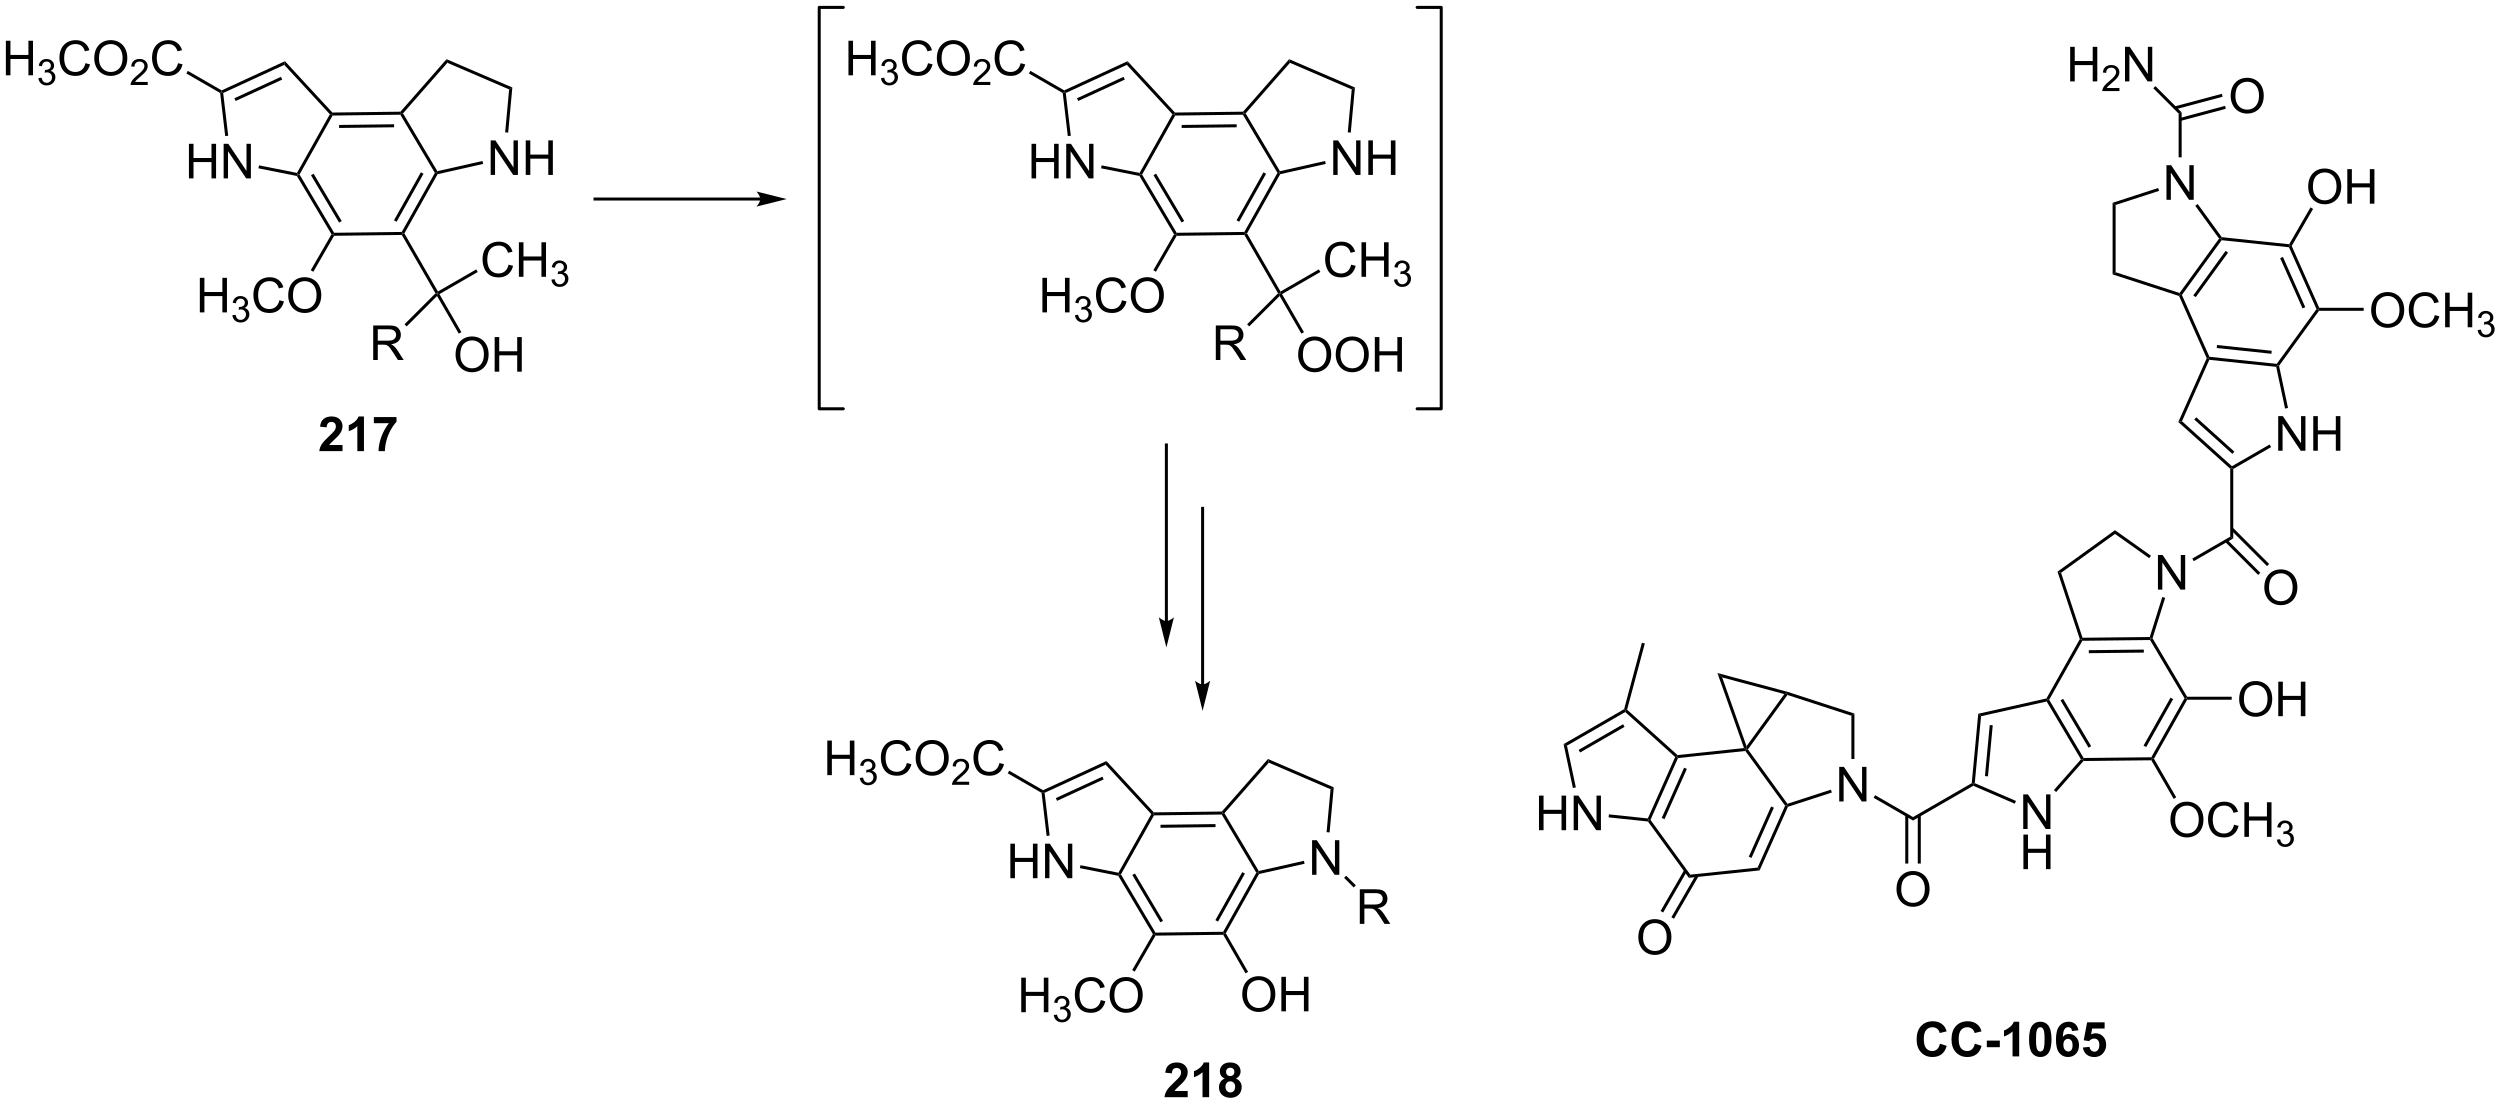 <?xml version="1.0" encoding="UTF-8"?>
<!DOCTYPE svg PUBLIC '-//W3C//DTD SVG 1.0//EN'
          'http://www.w3.org/TR/2001/REC-SVG-20010904/DTD/svg10.dtd'>
<svg stroke-dasharray="none" shape-rendering="auto" xmlns="http://www.w3.org/2000/svg" font-family="'Dialog'" text-rendering="auto" width="1024" fill-opacity="1" color-interpolation="auto" color-rendering="auto" preserveAspectRatio="xMidYMid meet" font-size="12px" viewBox="0 0 1024 452" fill="black" xmlns:xlink="http://www.w3.org/1999/xlink" stroke="black" image-rendering="auto" stroke-miterlimit="10" stroke-linecap="square" stroke-linejoin="miter" font-style="normal" stroke-width="1" height="452" stroke-dashoffset="0" font-weight="normal" stroke-opacity="1"
><!--Generated by the Batik Graphics2D SVG Generator--><defs id="genericDefs"
  /><g
  ><defs id="defs1"
    ><clipPath clipPathUnits="userSpaceOnUse" id="clipPath1"
      ><path d="M2.097 0.646 L428.1 0.646 L428.1 188.669 L2.097 188.669 L2.097 0.646 Z"
      /></clipPath
      ><clipPath clipPathUnits="userSpaceOnUse" id="clipPath2"
      ><path d="M0.064 13.028 L0.064 195.823 L414.222 195.823 L414.222 13.028 Z"
      /></clipPath
    ></defs
    ><g transform="scale(2.404,2.404) translate(-2.097,-0.646) matrix(1.029,0,0,1.029,2.031,-12.755)"
    ><path d="M49.224 42.17 L49.382 41.947 L49.671 41.943 L55.398 51.581 L55.257 51.833 L54.967 51.835 ZM51.557 42.044 L56.211 49.876 L56.641 49.62 L51.987 41.789 Z" stroke="none" clip-path="url(#clipPath2)"
    /></g
    ><g transform="matrix(2.473,0,0,2.473,-0.159,-32.212)"
    ><path d="M55.402 52.081 L55.257 51.833 L55.398 51.581 L66.608 51.441 L66.756 51.689 L66.612 51.941 Z" stroke="none" clip-path="url(#clipPath2)"
    /></g
    ><g transform="matrix(2.473,0,0,2.473,-0.159,-32.212)"
    ><path d="M67.043 51.687 L66.756 51.689 L66.608 51.441 L72.092 41.662 L72.38 41.658 L72.544 41.878 ZM65.753 49.756 L70.209 41.811 L69.772 41.566 L65.317 49.512 Z" stroke="none" clip-path="url(#clipPath2)"
    /></g
    ><g transform="matrix(2.473,0,0,2.473,-0.159,-32.212)"
    ><path d="M72.503 41.375 L72.38 41.658 L72.092 41.662 L66.365 32.024 L66.506 31.772 L66.814 31.8 Z" stroke="none" clip-path="url(#clipPath2)"
    /></g
    ><g transform="matrix(2.473,0,0,2.473,-0.159,-32.212)"
    ><path d="M66.392 31.523 L66.506 31.772 L66.365 32.024 L55.154 32.164 L55.007 31.916 L55.115 31.665 ZM65.334 33.607 L56.225 33.721 L56.231 34.221 L65.34 34.107 Z" stroke="none" clip-path="url(#clipPath2)"
    /></g
    ><g transform="matrix(2.473,0,0,2.473,-0.159,-32.212)"
    ><path d="M54.7 31.952 L55.007 31.916 L55.154 32.164 L49.671 41.943 L49.382 41.947 L49.253 41.666 Z" stroke="none" clip-path="url(#clipPath2)"
    /></g
    ><g transform="matrix(2.473,0,0,2.473,-0.159,-32.212)"
    ><path d="M31.358 42.572 L31.358 36.845 L32.116 36.845 L32.116 39.197 L35.093 39.197 L35.093 36.845 L35.851 36.845 L35.851 42.572 L35.093 42.572 L35.093 39.871 L32.116 39.871 L32.116 42.572 L31.358 42.572 ZM37.105 42.572 L37.105 36.845 L37.883 36.845 L40.891 41.34 L40.891 36.845 L41.617 36.845 L41.617 42.572 L40.839 42.572 L37.831 38.072 L37.831 42.572 L37.105 42.572 Z" stroke="none" clip-path="url(#clipPath2)"
    /></g
    ><g transform="matrix(2.473,0,0,2.473,-0.159,-32.212)"
    ><path d="M55.115 31.665 L55.007 31.916 L54.7 31.952 L47.145 23.77 L47.266 23.164 Z" stroke="none" clip-path="url(#clipPath2)"
    /></g
    ><g transform="matrix(2.473,0,0,2.473,-0.159,-32.212)"
    ><path d="M47.266 23.164 L47.145 23.77 L37.029 28.427 L36.759 28.276 L36.772 27.994 ZM46.6 25.749 L38.886 29.3 L39.096 29.754 L46.81 26.203 Z" stroke="none" clip-path="url(#clipPath2)"
    /></g
    ><g transform="matrix(2.473,0,0,2.473,-0.159,-32.212)"
    ><path d="M36.526 28.429 L36.759 28.276 L37.029 28.427 L37.863 35.508 L37.366 35.566 Z" stroke="none" clip-path="url(#clipPath2)"
    /></g
    ><g transform="matrix(2.473,0,0,2.473,-0.159,-32.212)"
    ><path d="M42.871 40.903 L42.969 40.412 L49.253 41.666 L49.382 41.947 L49.224 42.17 Z" stroke="none" clip-path="url(#clipPath2)"
    /></g
    ><g transform="matrix(2.473,0,0,2.473,-0.159,-32.212)"
    ><path d="M81.333 42.002 L81.333 36.275 L82.111 36.275 L85.119 40.77 L85.119 36.275 L85.846 36.275 L85.846 42.002 L85.067 42.002 L82.059 37.502 L82.059 42.002 L81.333 42.002 ZM87.141 42.002 L87.141 36.275 L87.899 36.275 L87.899 38.627 L90.876 38.627 L90.876 36.275 L91.633 36.275 L91.633 42.002 L90.876 42.002 L90.876 39.301 L87.899 39.301 L87.899 42.002 L87.141 42.002 Z" stroke="none" clip-path="url(#clipPath2)"
    /></g
    ><g transform="matrix(2.473,0,0,2.473,-0.159,-32.212)"
    ><path d="M72.544 41.878 L72.38 41.658 L72.503 41.375 L79.978 39.688 L80.088 40.175 Z" stroke="none" clip-path="url(#clipPath2)"
    /></g
    ><g transform="matrix(2.473,0,0,2.473,-0.159,-32.212)"
    ><path d="M84.232 34.99 L83.734 34.944 L84.391 27.834 L84.923 27.518 Z" stroke="none" clip-path="url(#clipPath2)"
    /></g
    ><g transform="matrix(2.473,0,0,2.473,-0.159,-32.212)"
    ><path d="M84.923 27.518 L84.391 27.834 L74.162 23.431 L74.025 22.829 Z" stroke="none" clip-path="url(#clipPath2)"
    /></g
    ><g transform="matrix(2.473,0,0,2.473,-0.159,-32.212)"
    ><path d="M74.025 22.829 L74.162 23.431 L66.814 31.8 L66.506 31.772 L66.392 31.523 Z" stroke="none" clip-path="url(#clipPath2)"
    /></g
    ><g transform="matrix(2.473,0,0,2.473,-0.159,-32.212)"
    ><path d="M33.162 64.767 L33.162 59.041 L33.92 59.041 L33.92 61.392 L36.896 61.392 L36.896 59.041 L37.654 59.041 L37.654 64.767 L36.896 64.767 L36.896 62.067 L33.92 62.067 L33.92 64.767 L33.162 64.767 Z" stroke="none" clip-path="url(#clipPath2)"
    /></g
    ><g transform="matrix(2.473,0,0,2.473,-0.159,-32.212)"
    ><path d="M38.55 65.233 L39.078 65.162 Q39.17 65.611 39.386 65.809 Q39.605 66.006 39.92 66.006 Q40.291 66.006 40.547 65.748 Q40.804 65.49 40.804 65.109 Q40.804 64.746 40.566 64.512 Q40.33 64.275 39.963 64.275 Q39.814 64.275 39.592 64.334 L39.65 63.871 Q39.703 63.877 39.734 63.877 Q40.072 63.877 40.342 63.701 Q40.611 63.526 40.611 63.158 Q40.611 62.869 40.414 62.68 Q40.218 62.488 39.908 62.488 Q39.599 62.488 39.394 62.682 Q39.189 62.875 39.13 63.262 L38.603 63.168 Q38.701 62.637 39.043 62.346 Q39.386 62.055 39.896 62.055 Q40.248 62.055 40.543 62.205 Q40.84 62.356 40.996 62.617 Q41.152 62.877 41.152 63.17 Q41.152 63.449 41.002 63.678 Q40.853 63.906 40.56 64.041 Q40.941 64.129 41.152 64.406 Q41.363 64.682 41.363 65.098 Q41.363 65.66 40.953 66.053 Q40.543 66.444 39.916 66.444 Q39.351 66.444 38.976 66.108 Q38.603 65.77 38.55 65.233 Z" stroke="none" clip-path="url(#clipPath2)"
    /></g
    ><g transform="matrix(2.473,0,0,2.473,-0.159,-32.212)"
    ><path d="M46.339 62.76 L47.096 62.95 Q46.859 63.885 46.24 64.377 Q45.62 64.866 44.727 64.866 Q43.8 64.866 43.219 64.489 Q42.641 64.111 42.336 63.398 Q42.034 62.681 42.034 61.861 Q42.034 60.965 42.375 60.301 Q42.719 59.635 43.349 59.288 Q43.979 58.942 44.737 58.942 Q45.596 58.942 46.182 59.379 Q46.768 59.817 47 60.611 L46.253 60.785 Q46.055 60.16 45.675 59.877 Q45.297 59.59 44.721 59.59 Q44.062 59.59 43.617 59.908 Q43.175 60.223 42.995 60.757 Q42.815 61.291 42.815 61.856 Q42.815 62.588 43.029 63.132 Q43.242 63.676 43.69 63.947 Q44.141 64.215 44.664 64.215 Q45.3 64.215 45.74 63.848 Q46.182 63.481 46.339 62.76 ZM47.801 61.978 Q47.801 60.551 48.566 59.746 Q49.332 58.939 50.543 58.939 Q51.335 58.939 51.97 59.319 Q52.608 59.697 52.941 60.374 Q53.277 61.051 53.277 61.91 Q53.277 62.783 52.926 63.47 Q52.574 64.158 51.928 64.512 Q51.285 64.866 50.538 64.866 Q49.73 64.866 49.092 64.476 Q48.457 64.082 48.129 63.408 Q47.801 62.731 47.801 61.978 ZM48.582 61.989 Q48.582 63.025 49.137 63.621 Q49.694 64.215 50.535 64.215 Q51.389 64.215 51.941 63.614 Q52.496 63.012 52.496 61.908 Q52.496 61.207 52.259 60.687 Q52.022 60.166 51.566 59.879 Q51.113 59.59 50.546 59.59 Q49.741 59.59 49.16 60.145 Q48.582 60.697 48.582 61.989 Z" stroke="none" clip-path="url(#clipPath2)"
    /></g
    ><g transform="matrix(2.473,0,0,2.473,-0.159,-32.212)"
    ><path d="M54.967 51.835 L55.257 51.833 L55.402 52.081 L51.964 58.036 L51.531 57.786 Z" stroke="none" clip-path="url(#clipPath2)"
    /></g
    ><g transform="matrix(2.473,0,0,2.473,-0.159,-32.212)"
    ><path d="M66.612 51.941 L66.756 51.689 L67.043 51.687 L72.597 61.307 L72.506 61.648 L72.193 61.607 Z" stroke="none" clip-path="url(#clipPath2)"
    /></g
    ><g transform="matrix(2.473,0,0,2.473,-0.159,-32.212)"
    ><path d="M61.879 72.655 L61.879 66.928 L64.418 66.928 Q65.184 66.928 65.582 67.082 Q65.981 67.236 66.218 67.626 Q66.457 68.017 66.457 68.491 Q66.457 69.1 66.061 69.52 Q65.668 69.936 64.843 70.048 Q65.145 70.194 65.301 70.335 Q65.632 70.639 65.929 71.095 L66.926 72.655 L65.973 72.655 L65.215 71.462 Q64.882 70.947 64.666 70.673 Q64.452 70.4 64.283 70.29 Q64.114 70.181 63.936 70.139 Q63.809 70.111 63.514 70.111 L62.637 70.111 L62.637 72.655 L61.879 72.655 ZM62.637 69.454 L64.264 69.454 Q64.785 69.454 65.077 69.348 Q65.371 69.241 65.522 69.004 Q65.676 68.767 65.676 68.491 Q65.676 68.085 65.379 67.824 Q65.085 67.561 64.449 67.561 L62.637 67.561 L62.637 69.454 Z" stroke="none" clip-path="url(#clipPath2)"
    /></g
    ><g transform="matrix(2.473,0,0,2.473,-0.159,-32.212)"
    ><path d="M72.193 61.607 L72.506 61.648 L72.452 62.055 L67.417 67.091 L67.063 66.737 Z" stroke="none" clip-path="url(#clipPath2)"
    /></g
    ><g transform="matrix(2.473,0,0,2.473,-0.159,-32.212)"
    ><path d="M84.293 56.865 L85.051 57.056 Q84.814 57.99 84.194 58.483 Q83.574 58.972 82.681 58.972 Q81.754 58.972 81.173 58.595 Q80.595 58.217 80.29 57.504 Q79.988 56.787 79.988 55.967 Q79.988 55.071 80.329 54.407 Q80.673 53.74 81.303 53.394 Q81.934 53.048 82.692 53.048 Q83.551 53.048 84.137 53.485 Q84.723 53.923 84.954 54.717 L84.207 54.892 Q84.009 54.267 83.629 53.983 Q83.251 53.696 82.676 53.696 Q82.017 53.696 81.572 54.014 Q81.129 54.329 80.949 54.863 Q80.77 55.397 80.77 55.962 Q80.77 56.694 80.983 57.238 Q81.197 57.782 81.645 58.053 Q82.095 58.321 82.618 58.321 Q83.254 58.321 83.694 57.954 Q84.137 57.587 84.293 56.865 ZM86.008 58.873 L86.008 53.147 L86.766 53.147 L86.766 55.498 L89.742 55.498 L89.742 53.147 L90.5 53.147 L90.5 58.873 L89.742 58.873 L89.742 56.173 L86.766 56.173 L86.766 58.873 L86.008 58.873 Z" stroke="none" clip-path="url(#clipPath2)"
    /></g
    ><g transform="matrix(2.473,0,0,2.473,-0.159,-32.212)"
    ><path d="M91.397 59.339 L91.924 59.268 Q92.016 59.717 92.233 59.915 Q92.451 60.112 92.766 60.112 Q93.137 60.112 93.393 59.854 Q93.65 59.596 93.65 59.215 Q93.65 58.852 93.412 58.618 Q93.176 58.382 92.809 58.382 Q92.66 58.382 92.438 58.44 L92.496 57.977 Q92.549 57.983 92.58 57.983 Q92.918 57.983 93.188 57.807 Q93.457 57.632 93.457 57.264 Q93.457 56.975 93.26 56.786 Q93.064 56.594 92.754 56.594 Q92.445 56.594 92.24 56.788 Q92.035 56.981 91.977 57.368 L91.449 57.274 Q91.547 56.743 91.889 56.452 Q92.233 56.161 92.742 56.161 Q93.094 56.161 93.389 56.311 Q93.686 56.462 93.842 56.723 Q93.998 56.983 93.998 57.276 Q93.998 57.555 93.848 57.784 Q93.699 58.012 93.406 58.147 Q93.787 58.235 93.998 58.512 Q94.209 58.788 94.209 59.204 Q94.209 59.766 93.799 60.159 Q93.389 60.55 92.762 60.55 Q92.197 60.55 91.822 60.214 Q91.449 59.876 91.397 59.339 Z" stroke="none" clip-path="url(#clipPath2)"
    /></g
    ><g transform="matrix(2.473,0,0,2.473,-0.159,-32.212)"
    ><path d="M72.847 61.74 L72.506 61.648 L72.597 61.307 L78.944 57.642 L79.194 58.075 Z" stroke="none" clip-path="url(#clipPath2)"
    /></g
    ><g transform="matrix(2.473,0,0,2.473,-0.159,-32.212)"
    ><path d="M75.519 71.793 Q75.519 70.367 76.284 69.562 Q77.05 68.754 78.261 68.754 Q79.052 68.754 79.688 69.135 Q80.326 69.512 80.659 70.189 Q80.995 70.867 80.995 71.726 Q80.995 72.598 80.644 73.286 Q80.292 73.973 79.646 74.327 Q79.003 74.682 78.256 74.682 Q77.448 74.682 76.81 74.291 Q76.175 73.898 75.847 73.223 Q75.519 72.546 75.519 71.793 ZM76.3 71.804 Q76.3 72.84 76.855 73.437 Q77.412 74.031 78.253 74.031 Q79.107 74.031 79.659 73.429 Q80.214 72.827 80.214 71.723 Q80.214 71.023 79.977 70.502 Q79.74 69.981 79.284 69.695 Q78.831 69.406 78.263 69.406 Q77.459 69.406 76.878 69.96 Q76.3 70.512 76.3 71.804 ZM81.994 74.583 L81.994 68.856 L82.752 68.856 L82.752 71.208 L85.728 71.208 L85.728 68.856 L86.486 68.856 L86.486 74.583 L85.728 74.583 L85.728 71.882 L82.752 71.882 L82.752 74.583 L81.994 74.583 Z" stroke="none" clip-path="url(#clipPath2)"
    /></g
    ><g transform="matrix(2.473,0,0,2.473,-0.159,-32.212)"
    ><path d="M72.452 62.055 L72.506 61.648 L72.847 61.74 L76.483 68.038 L76.05 68.288 Z" stroke="none" clip-path="url(#clipPath2)"
    /></g
    ><g transform="matrix(2.473,0,0,2.473,-0.159,-32.212)"
    ><path d="M1.036 25.5 L1.036 19.774 L1.794 19.774 L1.794 22.125 L4.771 22.125 L4.771 19.774 L5.529 19.774 L5.529 25.5 L4.771 25.5 L4.771 22.8 L1.794 22.8 L1.794 25.5 L1.036 25.5 Z" stroke="none" clip-path="url(#clipPath2)"
    /></g
    ><g transform="matrix(2.473,0,0,2.473,-0.159,-32.212)"
    ><path d="M6.425 25.966 L6.952 25.895 Q7.044 26.345 7.261 26.542 Q7.48 26.739 7.794 26.739 Q8.165 26.739 8.421 26.481 Q8.679 26.224 8.679 25.843 Q8.679 25.479 8.441 25.245 Q8.204 25.009 7.837 25.009 Q7.689 25.009 7.466 25.067 L7.525 24.604 Q7.577 24.61 7.609 24.61 Q7.946 24.61 8.216 24.434 Q8.486 24.259 8.486 23.892 Q8.486 23.602 8.288 23.413 Q8.093 23.222 7.782 23.222 Q7.474 23.222 7.269 23.415 Q7.064 23.608 7.005 23.995 L6.478 23.901 Q6.575 23.37 6.917 23.079 Q7.261 22.788 7.771 22.788 Q8.122 22.788 8.417 22.938 Q8.714 23.089 8.87 23.351 Q9.027 23.61 9.027 23.903 Q9.027 24.183 8.876 24.411 Q8.728 24.64 8.435 24.774 Q8.816 24.862 9.027 25.14 Q9.238 25.415 9.238 25.831 Q9.238 26.393 8.827 26.786 Q8.417 27.177 7.79 27.177 Q7.226 27.177 6.851 26.841 Q6.478 26.503 6.425 25.966 Z" stroke="none" clip-path="url(#clipPath2)"
    /></g
    ><g transform="matrix(2.473,0,0,2.473,-0.159,-32.212)"
    ><path d="M14.213 23.493 L14.971 23.683 Q14.734 24.618 14.114 25.11 Q13.494 25.599 12.601 25.599 Q11.674 25.599 11.093 25.222 Q10.515 24.844 10.21 24.131 Q9.908 23.415 9.908 22.594 Q9.908 21.698 10.249 21.034 Q10.593 20.368 11.223 20.021 Q11.854 19.675 12.611 19.675 Q13.471 19.675 14.057 20.113 Q14.643 20.55 14.874 21.344 L14.127 21.519 Q13.929 20.894 13.549 20.61 Q13.171 20.323 12.596 20.323 Q11.937 20.323 11.492 20.641 Q11.049 20.956 10.869 21.49 Q10.69 22.024 10.69 22.589 Q10.69 23.321 10.903 23.865 Q11.117 24.409 11.565 24.68 Q12.015 24.948 12.539 24.948 Q13.174 24.948 13.614 24.581 Q14.057 24.214 14.213 23.493 ZM15.675 22.711 Q15.675 21.284 16.441 20.48 Q17.206 19.672 18.418 19.672 Q19.209 19.672 19.845 20.053 Q20.483 20.43 20.816 21.107 Q21.152 21.784 21.152 22.644 Q21.152 23.516 20.8 24.204 Q20.449 24.891 19.803 25.245 Q19.16 25.599 18.412 25.599 Q17.605 25.599 16.967 25.209 Q16.331 24.816 16.003 24.141 Q15.675 23.464 15.675 22.711 ZM16.456 22.722 Q16.456 23.758 17.011 24.355 Q17.569 24.948 18.41 24.948 Q19.264 24.948 19.816 24.347 Q20.371 23.745 20.371 22.641 Q20.371 21.941 20.134 21.42 Q19.897 20.899 19.441 20.613 Q18.988 20.323 18.42 20.323 Q17.615 20.323 17.035 20.878 Q16.456 21.43 16.456 22.722 Z" stroke="none" clip-path="url(#clipPath2)"
    /></g
    ><g transform="matrix(2.473,0,0,2.473,-0.159,-32.212)"
    ><path d="M24.531 26.593 L24.531 27.101 L21.692 27.101 Q21.686 26.909 21.754 26.733 Q21.861 26.444 22.1 26.163 Q22.34 25.882 22.791 25.513 Q23.49 24.938 23.736 24.602 Q23.983 24.267 23.983 23.968 Q23.983 23.655 23.758 23.44 Q23.535 23.224 23.174 23.224 Q22.793 23.224 22.565 23.452 Q22.336 23.681 22.334 24.085 L21.791 24.03 Q21.848 23.423 22.211 23.106 Q22.574 22.788 23.186 22.788 Q23.805 22.788 24.164 23.132 Q24.526 23.474 24.526 23.979 Q24.526 24.237 24.42 24.487 Q24.315 24.735 24.069 25.011 Q23.824 25.286 23.256 25.767 Q22.781 26.165 22.647 26.308 Q22.512 26.45 22.424 26.593 L24.531 26.593 Z" stroke="none" clip-path="url(#clipPath2)"
    /></g
    ><g transform="matrix(2.473,0,0,2.473,-0.159,-32.212)"
    ><path d="M29.55 23.493 L30.308 23.683 Q30.071 24.618 29.451 25.11 Q28.831 25.599 27.938 25.599 Q27.011 25.599 26.43 25.222 Q25.852 24.844 25.547 24.131 Q25.245 23.415 25.245 22.594 Q25.245 21.698 25.587 21.034 Q25.93 20.368 26.56 20.021 Q27.191 19.675 27.948 19.675 Q28.808 19.675 29.394 20.113 Q29.98 20.55 30.212 21.344 L29.464 21.519 Q29.266 20.894 28.886 20.61 Q28.508 20.323 27.933 20.323 Q27.274 20.323 26.829 20.641 Q26.386 20.956 26.206 21.49 Q26.027 22.024 26.027 22.589 Q26.027 23.321 26.24 23.865 Q26.454 24.409 26.902 24.68 Q27.352 24.948 27.875 24.948 Q28.511 24.948 28.951 24.581 Q29.394 24.214 29.55 23.493 Z" stroke="none" clip-path="url(#clipPath2)"
    /></g
    ><g transform="matrix(2.473,0,0,2.473,-0.159,-32.212)"
    ><path d="M36.772 27.994 L36.759 28.276 L36.526 28.429 L30.924 25.195 L31.174 24.762 Z" stroke="none" clip-path="url(#clipPath2)"
    /></g
    ><g transform="matrix(2.473,0,0,2.473,-0.159,-32.212)"
    ><path d="M188.782 42.17 L188.94 41.947 L189.228 41.943 L194.955 51.581 L194.814 51.833 L194.524 51.835 ZM191.115 42.044 L195.768 49.876 L196.198 49.62 L191.545 41.789 Z" stroke="none" clip-path="url(#clipPath2)"
    /></g
    ><g transform="matrix(2.473,0,0,2.473,-0.159,-32.212)"
    ><path d="M194.959 52.081 L194.814 51.833 L194.955 51.581 L206.166 51.441 L206.313 51.689 L206.17 51.941 Z" stroke="none" clip-path="url(#clipPath2)"
    /></g
    ><g transform="matrix(2.473,0,0,2.473,-0.159,-32.212)"
    ><path d="M206.601 51.687 L206.313 51.689 L206.166 51.441 L211.649 41.662 L211.938 41.658 L212.101 41.878 ZM205.31 49.756 L209.766 41.811 L209.33 41.566 L204.874 49.512 Z" stroke="none" clip-path="url(#clipPath2)"
    /></g
    ><g transform="matrix(2.473,0,0,2.473,-0.159,-32.212)"
    ><path d="M212.06 41.375 L211.938 41.658 L211.649 41.662 L205.922 32.024 L206.064 31.772 L206.371 31.8 Z" stroke="none" clip-path="url(#clipPath2)"
    /></g
    ><g transform="matrix(2.473,0,0,2.473,-0.159,-32.212)"
    ><path d="M205.949 31.523 L206.064 31.772 L205.922 32.024 L194.712 32.164 L194.564 31.916 L194.673 31.665 ZM204.891 33.607 L195.782 33.721 L195.788 34.221 L204.898 34.107 Z" stroke="none" clip-path="url(#clipPath2)"
    /></g
    ><g transform="matrix(2.473,0,0,2.473,-0.159,-32.212)"
    ><path d="M194.257 31.952 L194.564 31.916 L194.712 32.164 L189.228 41.943 L188.94 41.947 L188.81 41.666 Z" stroke="none" clip-path="url(#clipPath2)"
    /></g
    ><g transform="matrix(2.473,0,0,2.473,-0.159,-32.212)"
    ><path d="M170.916 42.572 L170.916 36.845 L171.673 36.845 L171.673 39.197 L174.65 39.197 L174.65 36.845 L175.408 36.845 L175.408 42.572 L174.65 42.572 L174.65 39.871 L171.673 39.871 L171.673 42.572 L170.916 42.572 ZM176.662 42.572 L176.662 36.845 L177.44 36.845 L180.448 41.34 L180.448 36.845 L181.175 36.845 L181.175 42.572 L180.396 42.572 L177.388 38.072 L177.388 42.572 L176.662 42.572 Z" stroke="none" clip-path="url(#clipPath2)"
    /></g
    ><g transform="matrix(2.473,0,0,2.473,-0.159,-32.212)"
    ><path d="M194.673 31.665 L194.564 31.916 L194.257 31.952 L186.702 23.77 L186.823 23.164 Z" stroke="none" clip-path="url(#clipPath2)"
    /></g
    ><g transform="matrix(2.473,0,0,2.473,-0.159,-32.212)"
    ><path d="M186.823 23.164 L186.702 23.77 L176.586 28.427 L176.317 28.276 L176.33 27.994 ZM186.158 25.749 L178.444 29.3 L178.653 29.754 L186.367 26.203 Z" stroke="none" clip-path="url(#clipPath2)"
    /></g
    ><g transform="matrix(2.473,0,0,2.473,-0.159,-32.212)"
    ><path d="M176.083 28.429 L176.317 28.276 L176.586 28.427 L177.42 35.508 L176.924 35.566 Z" stroke="none" clip-path="url(#clipPath2)"
    /></g
    ><g transform="matrix(2.473,0,0,2.473,-0.159,-32.212)"
    ><path d="M182.429 40.903 L182.526 40.412 L188.81 41.666 L188.94 41.947 L188.782 42.17 Z" stroke="none" clip-path="url(#clipPath2)"
    /></g
    ><g transform="matrix(2.473,0,0,2.473,-0.159,-32.212)"
    ><path d="M220.89 42.002 L220.89 36.275 L221.669 36.275 L224.677 40.77 L224.677 36.275 L225.403 36.275 L225.403 42.002 L224.625 42.002 L221.617 37.502 L221.617 42.002 L220.89 42.002 ZM226.699 42.002 L226.699 36.275 L227.457 36.275 L227.457 38.627 L230.433 38.627 L230.433 36.275 L231.191 36.275 L231.191 42.002 L230.433 42.002 L230.433 39.301 L227.457 39.301 L227.457 42.002 L226.699 42.002 Z" stroke="none" clip-path="url(#clipPath2)"
    /></g
    ><g transform="matrix(2.473,0,0,2.473,-0.159,-32.212)"
    ><path d="M212.101 41.878 L211.938 41.658 L212.06 41.375 L219.535 39.688 L219.645 40.175 Z" stroke="none" clip-path="url(#clipPath2)"
    /></g
    ><g transform="matrix(2.473,0,0,2.473,-0.159,-32.212)"
    ><path d="M223.789 34.99 L223.291 34.944 L223.949 27.834 L224.48 27.518 Z" stroke="none" clip-path="url(#clipPath2)"
    /></g
    ><g transform="matrix(2.473,0,0,2.473,-0.159,-32.212)"
    ><path d="M224.48 27.518 L223.949 27.834 L213.719 23.431 L213.583 22.829 Z" stroke="none" clip-path="url(#clipPath2)"
    /></g
    ><g transform="matrix(2.473,0,0,2.473,-0.159,-32.212)"
    ><path d="M213.583 22.829 L213.719 23.431 L206.371 31.8 L206.064 31.772 L205.949 31.523 Z" stroke="none" clip-path="url(#clipPath2)"
    /></g
    ><g transform="matrix(2.473,0,0,2.473,-0.159,-32.212)"
    ><path d="M172.719 64.767 L172.719 59.041 L173.477 59.041 L173.477 61.392 L176.453 61.392 L176.453 59.041 L177.211 59.041 L177.211 64.767 L176.453 64.767 L176.453 62.067 L173.477 62.067 L173.477 64.767 L172.719 64.767 Z" stroke="none" clip-path="url(#clipPath2)"
    /></g
    ><g transform="matrix(2.473,0,0,2.473,-0.159,-32.212)"
    ><path d="M178.108 65.233 L178.635 65.162 Q178.727 65.611 178.944 65.809 Q179.162 66.006 179.477 66.006 Q179.848 66.006 180.104 65.748 Q180.362 65.49 180.362 65.109 Q180.362 64.746 180.124 64.512 Q179.887 64.275 179.52 64.275 Q179.371 64.275 179.149 64.334 L179.208 63.871 Q179.26 63.877 179.291 63.877 Q179.629 63.877 179.899 63.701 Q180.168 63.526 180.168 63.158 Q180.168 62.869 179.971 62.68 Q179.776 62.488 179.465 62.488 Q179.157 62.488 178.952 62.682 Q178.746 62.875 178.688 63.262 L178.161 63.168 Q178.258 62.637 178.6 62.346 Q178.944 62.055 179.454 62.055 Q179.805 62.055 180.1 62.205 Q180.397 62.356 180.553 62.617 Q180.709 62.877 180.709 63.17 Q180.709 63.449 180.559 63.678 Q180.411 63.906 180.118 64.041 Q180.499 64.129 180.709 64.406 Q180.92 64.682 180.92 65.098 Q180.92 65.66 180.51 66.053 Q180.1 66.444 179.473 66.444 Q178.909 66.444 178.534 66.108 Q178.161 65.77 178.108 65.233 Z" stroke="none" clip-path="url(#clipPath2)"
    /></g
    ><g transform="matrix(2.473,0,0,2.473,-0.159,-32.212)"
    ><path d="M185.896 62.76 L186.654 62.95 Q186.417 63.885 185.797 64.377 Q185.177 64.866 184.284 64.866 Q183.357 64.866 182.776 64.489 Q182.198 64.111 181.893 63.398 Q181.591 62.681 181.591 61.861 Q181.591 60.965 181.932 60.301 Q182.276 59.635 182.906 59.288 Q183.536 58.942 184.294 58.942 Q185.154 58.942 185.74 59.379 Q186.326 59.817 186.557 60.611 L185.81 60.785 Q185.612 60.16 185.232 59.877 Q184.854 59.59 184.279 59.59 Q183.62 59.59 183.175 59.908 Q182.732 60.223 182.552 60.757 Q182.373 61.291 182.373 61.856 Q182.373 62.588 182.586 63.132 Q182.8 63.676 183.248 63.947 Q183.698 64.215 184.221 64.215 Q184.857 64.215 185.297 63.848 Q185.74 63.481 185.896 62.76 ZM187.358 61.978 Q187.358 60.551 188.124 59.746 Q188.889 58.939 190.1 58.939 Q190.892 58.939 191.527 59.319 Q192.166 59.697 192.499 60.374 Q192.835 61.051 192.835 61.91 Q192.835 62.783 192.483 63.47 Q192.132 64.158 191.486 64.512 Q190.843 64.866 190.095 64.866 Q189.288 64.866 188.65 64.476 Q188.014 64.082 187.686 63.408 Q187.358 62.731 187.358 61.978 ZM188.139 61.989 Q188.139 63.025 188.694 63.621 Q189.251 64.215 190.093 64.215 Q190.947 64.215 191.499 63.614 Q192.054 63.012 192.054 61.908 Q192.054 61.207 191.816 60.687 Q191.579 60.166 191.124 59.879 Q190.671 59.59 190.103 59.59 Q189.298 59.59 188.718 60.145 Q188.139 60.697 188.139 61.989 Z" stroke="none" clip-path="url(#clipPath2)"
    /></g
    ><g transform="matrix(2.473,0,0,2.473,-0.159,-32.212)"
    ><path d="M194.524 51.835 L194.814 51.833 L194.959 52.081 L191.521 58.036 L191.088 57.786 Z" stroke="none" clip-path="url(#clipPath2)"
    /></g
    ><g transform="matrix(2.473,0,0,2.473,-0.159,-32.212)"
    ><path d="M206.17 51.941 L206.313 51.689 L206.601 51.687 L212.155 61.307 L212.063 61.648 L211.751 61.607 Z" stroke="none" clip-path="url(#clipPath2)"
    /></g
    ><g transform="matrix(2.473,0,0,2.473,-0.159,-32.212)"
    ><path d="M201.436 72.655 L201.436 66.928 L203.976 66.928 Q204.741 66.928 205.14 67.082 Q205.538 67.236 205.775 67.626 Q206.015 68.017 206.015 68.491 Q206.015 69.1 205.619 69.52 Q205.226 69.936 204.4 70.048 Q204.702 70.194 204.858 70.335 Q205.189 70.639 205.486 71.095 L206.483 72.655 L205.53 72.655 L204.772 71.462 Q204.439 70.947 204.223 70.673 Q204.009 70.4 203.84 70.29 Q203.671 70.181 203.494 70.139 Q203.366 70.111 203.072 70.111 L202.194 70.111 L202.194 72.655 L201.436 72.655 ZM202.194 69.454 L203.822 69.454 Q204.343 69.454 204.634 69.348 Q204.929 69.241 205.08 69.004 Q205.233 68.767 205.233 68.491 Q205.233 68.085 204.936 67.824 Q204.642 67.561 204.007 67.561 L202.194 67.561 L202.194 69.454 Z" stroke="none" clip-path="url(#clipPath2)"
    /></g
    ><g transform="matrix(2.473,0,0,2.473,-0.159,-32.212)"
    ><path d="M211.751 61.607 L212.063 61.648 L212.009 62.055 L206.974 67.091 L206.621 66.737 Z" stroke="none" clip-path="url(#clipPath2)"
    /></g
    ><g transform="matrix(2.473,0,0,2.473,-0.159,-32.212)"
    ><path d="M223.85 56.865 L224.608 57.056 Q224.371 57.99 223.751 58.483 Q223.132 58.972 222.238 58.972 Q221.311 58.972 220.731 58.595 Q220.153 58.217 219.848 57.504 Q219.546 56.787 219.546 55.967 Q219.546 55.071 219.887 54.407 Q220.231 53.74 220.861 53.394 Q221.491 53.048 222.249 53.048 Q223.108 53.048 223.694 53.485 Q224.28 53.923 224.512 54.717 L223.764 54.892 Q223.567 54.267 223.186 53.983 Q222.809 53.696 222.233 53.696 Q221.574 53.696 221.129 54.014 Q220.686 54.329 220.507 54.863 Q220.327 55.397 220.327 55.962 Q220.327 56.694 220.541 57.238 Q220.754 57.782 221.202 58.053 Q221.653 58.321 222.176 58.321 Q222.811 58.321 223.251 57.954 Q223.694 57.587 223.85 56.865 ZM225.565 58.873 L225.565 53.147 L226.323 53.147 L226.323 55.498 L229.3 55.498 L229.3 53.147 L230.057 53.147 L230.057 58.873 L229.3 58.873 L229.3 56.173 L226.323 56.173 L226.323 58.873 L225.565 58.873 Z" stroke="none" clip-path="url(#clipPath2)"
    /></g
    ><g transform="matrix(2.473,0,0,2.473,-0.159,-32.212)"
    ><path d="M230.954 59.339 L231.481 59.268 Q231.573 59.717 231.79 59.915 Q232.009 60.112 232.323 60.112 Q232.694 60.112 232.95 59.854 Q233.208 59.596 233.208 59.215 Q233.208 58.852 232.97 58.618 Q232.733 58.382 232.366 58.382 Q232.218 58.382 231.995 58.44 L232.054 57.977 Q232.106 57.983 232.137 57.983 Q232.475 57.983 232.745 57.807 Q233.014 57.632 233.014 57.264 Q233.014 56.975 232.817 56.786 Q232.622 56.594 232.311 56.594 Q232.003 56.594 231.798 56.788 Q231.593 56.981 231.534 57.368 L231.007 57.274 Q231.104 56.743 231.446 56.452 Q231.79 56.161 232.3 56.161 Q232.651 56.161 232.946 56.311 Q233.243 56.462 233.399 56.723 Q233.555 56.983 233.555 57.276 Q233.555 57.555 233.405 57.784 Q233.257 58.012 232.964 58.147 Q233.345 58.235 233.555 58.512 Q233.766 58.788 233.766 59.204 Q233.766 59.766 233.356 60.159 Q232.946 60.55 232.319 60.55 Q231.755 60.55 231.38 60.214 Q231.007 59.876 230.954 59.339 Z" stroke="none" clip-path="url(#clipPath2)"
    /></g
    ><g transform="matrix(2.473,0,0,2.473,-0.159,-32.212)"
    ><path d="M212.405 61.74 L212.063 61.648 L212.155 61.307 L218.502 57.642 L218.752 58.075 Z" stroke="none" clip-path="url(#clipPath2)"
    /></g
    ><g transform="matrix(2.473,0,0,2.473,-0.159,-32.212)"
    ><path d="M215.076 71.793 Q215.076 70.367 215.842 69.562 Q216.607 68.754 217.818 68.754 Q218.61 68.754 219.245 69.135 Q219.883 69.512 220.217 70.189 Q220.553 70.867 220.553 71.726 Q220.553 72.598 220.201 73.286 Q219.85 73.973 219.204 74.327 Q218.56 74.682 217.813 74.682 Q217.006 74.682 216.368 74.291 Q215.732 73.898 215.404 73.223 Q215.076 72.546 215.076 71.793 ZM215.857 71.804 Q215.857 72.84 216.412 73.437 Q216.969 74.031 217.81 74.031 Q218.665 74.031 219.217 73.429 Q219.771 72.827 219.771 71.723 Q219.771 71.023 219.534 70.502 Q219.297 69.981 218.842 69.695 Q218.388 69.406 217.821 69.406 Q217.016 69.406 216.435 69.96 Q215.857 70.512 215.857 71.804 ZM221.299 71.793 Q221.299 70.367 222.064 69.562 Q222.83 68.754 224.041 68.754 Q224.833 68.754 225.468 69.135 Q226.106 69.512 226.439 70.189 Q226.775 70.867 226.775 71.726 Q226.775 72.598 226.424 73.286 Q226.072 73.973 225.426 74.327 Q224.783 74.682 224.036 74.682 Q223.228 74.682 222.59 74.291 Q221.955 73.898 221.627 73.223 Q221.299 72.546 221.299 71.793 ZM222.08 71.804 Q222.08 72.84 222.635 73.437 Q223.192 74.031 224.033 74.031 Q224.887 74.031 225.439 73.429 Q225.994 72.827 225.994 71.723 Q225.994 71.023 225.757 70.502 Q225.52 69.981 225.064 69.695 Q224.611 69.406 224.043 69.406 Q223.239 69.406 222.658 69.96 Q222.08 70.512 222.08 71.804 ZM227.774 74.583 L227.774 68.856 L228.532 68.856 L228.532 71.208 L231.508 71.208 L231.508 68.856 L232.266 68.856 L232.266 74.583 L231.508 74.583 L231.508 71.882 L228.532 71.882 L228.532 74.583 L227.774 74.583 Z" stroke="none" clip-path="url(#clipPath2)"
    /></g
    ><g transform="matrix(2.473,0,0,2.473,-0.159,-32.212)"
    ><path d="M212.009 62.055 L212.063 61.648 L212.405 61.74 L216.041 68.038 L215.608 68.288 Z" stroke="none" clip-path="url(#clipPath2)"
    /></g
    ><g transform="matrix(2.473,0,0,2.473,-0.159,-32.212)"
    ><path d="M140.594 25.5 L140.594 19.774 L141.351 19.774 L141.351 22.125 L144.328 22.125 L144.328 19.774 L145.086 19.774 L145.086 25.5 L144.328 25.5 L144.328 22.8 L141.351 22.8 L141.351 25.5 L140.594 25.5 Z" stroke="none" clip-path="url(#clipPath2)"
    /></g
    ><g transform="matrix(2.473,0,0,2.473,-0.159,-32.212)"
    ><path d="M145.982 25.966 L146.51 25.895 Q146.601 26.345 146.818 26.542 Q147.037 26.739 147.351 26.739 Q147.723 26.739 147.978 26.481 Q148.236 26.224 148.236 25.843 Q148.236 25.479 147.998 25.245 Q147.762 25.009 147.394 25.009 Q147.246 25.009 147.023 25.067 L147.082 24.604 Q147.135 24.61 147.166 24.61 Q147.504 24.61 147.773 24.434 Q148.043 24.259 148.043 23.892 Q148.043 23.602 147.846 23.413 Q147.65 23.222 147.34 23.222 Q147.031 23.222 146.826 23.415 Q146.621 23.608 146.562 23.995 L146.035 23.901 Q146.133 23.37 146.475 23.079 Q146.818 22.788 147.328 22.788 Q147.68 22.788 147.975 22.938 Q148.271 23.089 148.428 23.351 Q148.584 23.61 148.584 23.903 Q148.584 24.183 148.434 24.411 Q148.285 24.64 147.992 24.774 Q148.373 24.862 148.584 25.14 Q148.795 25.415 148.795 25.831 Q148.795 26.393 148.385 26.786 Q147.975 27.177 147.348 27.177 Q146.783 27.177 146.408 26.841 Q146.035 26.503 145.982 25.966 Z" stroke="none" clip-path="url(#clipPath2)"
    /></g
    ><g transform="matrix(2.473,0,0,2.473,-0.159,-32.212)"
    ><path d="M153.77 23.493 L154.528 23.683 Q154.291 24.618 153.672 25.11 Q153.052 25.599 152.158 25.599 Q151.231 25.599 150.651 25.222 Q150.072 24.844 149.768 24.131 Q149.466 23.415 149.466 22.594 Q149.466 21.698 149.807 21.034 Q150.151 20.368 150.781 20.021 Q151.411 19.675 152.169 19.675 Q153.028 19.675 153.614 20.113 Q154.2 20.55 154.432 21.344 L153.685 21.519 Q153.487 20.894 153.106 20.61 Q152.729 20.323 152.153 20.323 Q151.494 20.323 151.049 20.641 Q150.606 20.956 150.427 21.49 Q150.247 22.024 150.247 22.589 Q150.247 23.321 150.46 23.865 Q150.674 24.409 151.122 24.68 Q151.572 24.948 152.096 24.948 Q152.731 24.948 153.172 24.581 Q153.614 24.214 153.77 23.493 ZM155.233 22.711 Q155.233 21.284 155.998 20.48 Q156.764 19.672 157.975 19.672 Q158.767 19.672 159.402 20.053 Q160.04 20.43 160.373 21.107 Q160.709 21.784 160.709 22.644 Q160.709 23.516 160.358 24.204 Q160.006 24.891 159.36 25.245 Q158.717 25.599 157.97 25.599 Q157.162 25.599 156.524 25.209 Q155.889 24.816 155.561 24.141 Q155.233 23.464 155.233 22.711 ZM156.014 22.722 Q156.014 23.758 156.569 24.355 Q157.126 24.948 157.967 24.948 Q158.821 24.948 159.373 24.347 Q159.928 23.745 159.928 22.641 Q159.928 21.941 159.691 21.42 Q159.454 20.899 158.998 20.613 Q158.545 20.323 157.977 20.323 Q157.173 20.323 156.592 20.878 Q156.014 21.43 156.014 22.722 Z" stroke="none" clip-path="url(#clipPath2)"
    /></g
    ><g transform="matrix(2.473,0,0,2.473,-0.159,-32.212)"
    ><path d="M164.089 26.593 L164.089 27.101 L161.249 27.101 Q161.243 26.909 161.311 26.733 Q161.419 26.444 161.657 26.163 Q161.897 25.882 162.349 25.513 Q163.048 24.938 163.294 24.602 Q163.54 24.267 163.54 23.968 Q163.54 23.655 163.315 23.44 Q163.093 23.224 162.731 23.224 Q162.351 23.224 162.122 23.452 Q161.893 23.681 161.892 24.085 L161.349 24.03 Q161.405 23.423 161.768 23.106 Q162.132 22.788 162.743 22.788 Q163.362 22.788 163.722 23.132 Q164.083 23.474 164.083 23.979 Q164.083 24.237 163.977 24.487 Q163.872 24.735 163.626 25.011 Q163.382 25.286 162.813 25.767 Q162.339 26.165 162.204 26.308 Q162.069 26.45 161.981 26.593 L164.089 26.593 Z" stroke="none" clip-path="url(#clipPath2)"
    /></g
    ><g transform="matrix(2.473,0,0,2.473,-0.159,-32.212)"
    ><path d="M169.107 23.493 L169.865 23.683 Q169.628 24.618 169.008 25.11 Q168.389 25.599 167.495 25.599 Q166.568 25.599 165.988 25.222 Q165.409 24.844 165.105 24.131 Q164.803 23.415 164.803 22.594 Q164.803 21.698 165.144 21.034 Q165.488 20.368 166.118 20.021 Q166.748 19.675 167.506 19.675 Q168.365 19.675 168.951 20.113 Q169.537 20.55 169.769 21.344 L169.021 21.519 Q168.823 20.894 168.443 20.61 Q168.066 20.323 167.49 20.323 Q166.831 20.323 166.386 20.641 Q165.943 20.956 165.764 21.49 Q165.584 22.024 165.584 22.589 Q165.584 23.321 165.797 23.865 Q166.011 24.409 166.459 24.68 Q166.909 24.948 167.433 24.948 Q168.068 24.948 168.508 24.581 Q168.951 24.214 169.107 23.493 Z" stroke="none" clip-path="url(#clipPath2)"
    /></g
    ><g transform="matrix(2.473,0,0,2.473,-0.159,-32.212)"
    ><path d="M176.33 27.994 L176.317 28.276 L176.083 28.429 L170.481 25.195 L170.731 24.762 Z" stroke="none" clip-path="url(#clipPath2)"
    /></g
    ><g stroke-width="0.5" transform="matrix(2.473,0,0,2.473,-0.159,-32.212)" stroke-linejoin="round" stroke-linecap="round"
    ><path fill="none" d="M234.783 80.735 L238.772 80.735 L238.772 14.25 L234.783 14.25" clip-path="url(#clipPath2)"
    /></g
    ><g stroke-width="0.5" transform="matrix(2.473,0,0,2.473,-0.159,-32.212)" stroke-linejoin="round" stroke-linecap="round"
    ><path fill="none" d="M139.74 14.25 L135.751 14.25 L135.751 80.735 L139.74 80.735" clip-path="url(#clipPath2)"
    /></g
    ><g transform="matrix(2.473,0,0,2.473,-0.159,-32.212)"
    ><path d="M193.501 115.891 L193.501 86.724 L193.501 86.474 L193.001 86.474 L193.001 86.724 L193.001 115.891 L193.001 116.141 L193.501 116.141 L193.501 115.891 ZM193.251 120.266 L194.501 115.266 C194.501 115.266 193.798 115.891 193.251 115.891 C192.704 115.891 192.001 115.266 192.001 115.266 Z" stroke="none" clip-path="url(#clipPath2)"
    /></g
    ><g transform="matrix(2.473,0,0,2.473,-0.159,-32.212)"
    ><path d="M185.275 158.081 L185.433 157.858 L185.722 157.854 L191.448 167.493 L191.307 167.744 L191.018 167.746 ZM187.608 157.956 L192.262 165.787 L192.691 165.532 L188.038 157.7 Z" stroke="none" clip-path="url(#clipPath2)"
    /></g
    ><g transform="matrix(2.473,0,0,2.473,-0.159,-32.212)"
    ><path d="M191.453 167.993 L191.307 167.744 L191.448 167.493 L202.659 167.352 L202.806 167.601 L202.663 167.852 Z" stroke="none" clip-path="url(#clipPath2)"
    /></g
    ><g transform="matrix(2.473,0,0,2.473,-0.159,-32.212)"
    ><path d="M203.094 167.599 L202.806 167.601 L202.659 167.352 L208.143 157.574 L208.431 157.57 L208.595 157.789 ZM201.804 165.668 L206.259 157.722 L205.823 157.478 L201.367 165.423 Z" stroke="none" clip-path="url(#clipPath2)"
    /></g
    ><g transform="matrix(2.473,0,0,2.473,-0.159,-32.212)"
    ><path d="M208.553 157.286 L208.431 157.57 L208.143 157.574 L202.416 147.935 L202.557 147.684 L202.865 147.712 Z" stroke="none" clip-path="url(#clipPath2)"
    /></g
    ><g transform="matrix(2.473,0,0,2.473,-0.159,-32.212)"
    ><path d="M202.442 147.435 L202.557 147.684 L202.416 147.935 L191.205 148.076 L191.058 147.827 L191.166 147.576 ZM201.385 149.518 L192.276 149.632 L192.282 150.132 L201.391 150.018 Z" stroke="none" clip-path="url(#clipPath2)"
    /></g
    ><g transform="matrix(2.473,0,0,2.473,-0.159,-32.212)"
    ><path d="M190.751 147.864 L191.058 147.827 L191.205 148.076 L185.722 157.854 L185.433 157.858 L185.304 157.577 Z" stroke="none" clip-path="url(#clipPath2)"
    /></g
    ><g transform="matrix(2.473,0,0,2.473,-0.159,-32.212)"
    ><path d="M167.409 158.483 L167.409 152.756 L168.167 152.756 L168.167 155.108 L171.144 155.108 L171.144 152.756 L171.901 152.756 L171.901 158.483 L171.144 158.483 L171.144 155.783 L168.167 155.783 L168.167 158.483 L167.409 158.483 ZM173.155 158.483 L173.155 152.756 L173.934 152.756 L176.942 157.251 L176.942 152.756 L177.668 152.756 L177.668 158.483 L176.89 158.483 L173.882 153.983 L173.882 158.483 L173.155 158.483 Z" stroke="none" clip-path="url(#clipPath2)"
    /></g
    ><g transform="matrix(2.473,0,0,2.473,-0.159,-32.212)"
    ><path d="M191.166 147.576 L191.058 147.827 L190.751 147.864 L183.196 139.681 L183.317 139.075 Z" stroke="none" clip-path="url(#clipPath2)"
    /></g
    ><g transform="matrix(2.473,0,0,2.473,-0.159,-32.212)"
    ><path d="M183.317 139.075 L183.196 139.681 L173.08 144.338 L172.81 144.187 L172.823 143.906 ZM182.651 141.661 L174.937 145.211 L175.146 145.666 L182.86 142.115 Z" stroke="none" clip-path="url(#clipPath2)"
    /></g
    ><g transform="matrix(2.473,0,0,2.473,-0.159,-32.212)"
    ><path d="M172.576 144.341 L172.81 144.187 L173.08 144.338 L173.914 151.419 L173.417 151.478 Z" stroke="none" clip-path="url(#clipPath2)"
    /></g
    ><g transform="matrix(2.473,0,0,2.473,-0.159,-32.212)"
    ><path d="M178.922 156.814 L179.02 156.324 L185.304 157.577 L185.433 157.858 L185.275 158.081 Z" stroke="none" clip-path="url(#clipPath2)"
    /></g
    ><g transform="matrix(2.473,0,0,2.473,-0.159,-32.212)"
    ><path d="M217.383 157.913 L217.383 152.187 L218.162 152.187 L221.17 156.681 L221.17 152.187 L221.897 152.187 L221.897 157.913 L221.118 157.913 L218.11 153.413 L218.11 157.913 L217.383 157.913 Z" stroke="none" clip-path="url(#clipPath2)"
    /></g
    ><g transform="matrix(2.473,0,0,2.473,-0.159,-32.212)"
    ><path d="M208.595 157.789 L208.431 157.57 L208.553 157.286 L216.028 155.599 L216.138 156.087 Z" stroke="none" clip-path="url(#clipPath2)"
    /></g
    ><g transform="matrix(2.473,0,0,2.473,-0.159,-32.212)"
    ><path d="M220.283 150.902 L219.785 150.856 L220.442 143.745 L220.974 143.429 Z" stroke="none" clip-path="url(#clipPath2)"
    /></g
    ><g transform="matrix(2.473,0,0,2.473,-0.159,-32.212)"
    ><path d="M220.974 143.429 L220.442 143.745 L210.212 139.343 L210.076 138.74 Z" stroke="none" clip-path="url(#clipPath2)"
    /></g
    ><g transform="matrix(2.473,0,0,2.473,-0.159,-32.212)"
    ><path d="M210.076 138.74 L210.212 139.343 L202.865 147.712 L202.557 147.684 L202.442 147.435 Z" stroke="none" clip-path="url(#clipPath2)"
    /></g
    ><g transform="matrix(2.473,0,0,2.473,-0.159,-32.212)"
    ><path d="M169.213 180.679 L169.213 174.952 L169.97 174.952 L169.97 177.304 L172.947 177.304 L172.947 174.952 L173.705 174.952 L173.705 180.679 L172.947 180.679 L172.947 177.978 L169.97 177.978 L169.97 180.679 L169.213 180.679 Z" stroke="none" clip-path="url(#clipPath2)"
    /></g
    ><g transform="matrix(2.473,0,0,2.473,-0.159,-32.212)"
    ><path d="M174.601 181.144 L175.129 181.074 Q175.22 181.523 175.437 181.72 Q175.656 181.917 175.97 181.917 Q176.341 181.917 176.597 181.66 Q176.855 181.402 176.855 181.021 Q176.855 180.658 176.617 180.423 Q176.381 180.187 176.013 180.187 Q175.865 180.187 175.642 180.246 L175.701 179.783 Q175.754 179.789 175.785 179.789 Q176.123 179.789 176.392 179.613 Q176.662 179.437 176.662 179.07 Q176.662 178.781 176.464 178.591 Q176.269 178.4 175.959 178.4 Q175.65 178.4 175.445 178.593 Q175.24 178.787 175.181 179.173 L174.654 179.08 Q174.752 178.548 175.093 178.257 Q175.437 177.966 175.947 177.966 Q176.298 177.966 176.593 178.117 Q176.89 178.267 177.047 178.529 Q177.203 178.789 177.203 179.082 Q177.203 179.361 177.052 179.589 Q176.904 179.818 176.611 179.953 Q176.992 180.041 177.203 180.318 Q177.414 180.593 177.414 181.009 Q177.414 181.572 177.004 181.964 Q176.593 182.355 175.966 182.355 Q175.402 182.355 175.027 182.019 Q174.654 181.681 174.601 181.144 Z" stroke="none" clip-path="url(#clipPath2)"
    /></g
    ><g transform="matrix(2.473,0,0,2.473,-0.159,-32.212)"
    ><path d="M182.389 178.671 L183.147 178.861 Q182.91 179.796 182.29 180.288 Q181.671 180.778 180.777 180.778 Q179.85 180.778 179.269 180.4 Q178.691 180.023 178.387 179.309 Q178.085 178.593 178.085 177.773 Q178.085 176.877 178.426 176.213 Q178.769 175.546 179.4 175.2 Q180.03 174.853 180.788 174.853 Q181.647 174.853 182.233 175.291 Q182.819 175.728 183.051 176.523 L182.303 176.697 Q182.106 176.072 181.725 175.788 Q181.348 175.502 180.772 175.502 Q180.113 175.502 179.668 175.819 Q179.225 176.135 179.046 176.668 Q178.866 177.202 178.866 177.767 Q178.866 178.499 179.079 179.043 Q179.293 179.588 179.741 179.858 Q180.191 180.127 180.715 180.127 Q181.35 180.127 181.79 179.76 Q182.233 179.392 182.389 178.671 ZM183.852 177.89 Q183.852 176.463 184.617 175.658 Q185.383 174.851 186.594 174.851 Q187.385 174.851 188.021 175.231 Q188.659 175.608 188.992 176.286 Q189.328 176.963 189.328 177.822 Q189.328 178.694 188.977 179.382 Q188.625 180.069 187.979 180.424 Q187.336 180.778 186.589 180.778 Q185.781 180.778 185.143 180.387 Q184.508 179.994 184.18 179.319 Q183.852 178.642 183.852 177.89 ZM184.633 177.9 Q184.633 178.937 185.188 179.533 Q185.745 180.127 186.586 180.127 Q187.44 180.127 187.992 179.525 Q188.547 178.924 188.547 177.819 Q188.547 177.119 188.31 176.598 Q188.073 176.077 187.617 175.791 Q187.164 175.502 186.596 175.502 Q185.792 175.502 185.211 176.056 Q184.633 176.608 184.633 177.9 Z" stroke="none" clip-path="url(#clipPath2)"
    /></g
    ><g transform="matrix(2.473,0,0,2.473,-0.159,-32.212)"
    ><path d="M191.018 167.746 L191.307 167.744 L191.453 167.993 L188.015 173.948 L187.582 173.698 Z" stroke="none" clip-path="url(#clipPath2)"
    /></g
    ><g transform="matrix(2.473,0,0,2.473,-0.159,-32.212)"
    ><path d="M205.819 177.746 Q205.819 176.319 206.585 175.514 Q207.351 174.707 208.562 174.707 Q209.353 174.707 209.989 175.087 Q210.627 175.464 210.96 176.142 Q211.296 176.819 211.296 177.678 Q211.296 178.55 210.944 179.238 Q210.593 179.925 209.947 180.28 Q209.304 180.634 208.556 180.634 Q207.749 180.634 207.111 180.243 Q206.476 179.85 206.148 179.175 Q205.819 178.498 205.819 177.746 ZM206.601 177.756 Q206.601 178.793 207.155 179.389 Q207.713 179.983 208.554 179.983 Q209.408 179.983 209.96 179.381 Q210.515 178.78 210.515 177.675 Q210.515 176.975 210.278 176.454 Q210.041 175.933 209.585 175.647 Q209.132 175.358 208.564 175.358 Q207.76 175.358 207.179 175.912 Q206.601 176.464 206.601 177.756 ZM212.295 180.535 L212.295 174.808 L213.053 174.808 L213.053 177.16 L216.029 177.16 L216.029 174.808 L216.787 174.808 L216.787 180.535 L216.029 180.535 L216.029 177.834 L213.053 177.834 L213.053 180.535 L212.295 180.535 Z" stroke="none" clip-path="url(#clipPath2)"
    /></g
    ><g transform="matrix(2.473,0,0,2.473,-0.159,-32.212)"
    ><path d="M202.663 167.852 L202.806 167.601 L203.094 167.599 L206.784 173.99 L206.351 174.24 Z" stroke="none" clip-path="url(#clipPath2)"
    /></g
    ><g transform="matrix(2.473,0,0,2.473,-0.159,-32.212)"
    ><path d="M137.087 141.412 L137.087 135.685 L137.845 135.685 L137.845 138.037 L140.821 138.037 L140.821 135.685 L141.579 135.685 L141.579 141.412 L140.821 141.412 L140.821 138.712 L137.845 138.712 L137.845 141.412 L137.087 141.412 Z" stroke="none" clip-path="url(#clipPath2)"
    /></g
    ><g transform="matrix(2.473,0,0,2.473,-0.159,-32.212)"
    ><path d="M142.476 141.877 L143.003 141.807 Q143.095 142.256 143.312 142.453 Q143.53 142.651 143.845 142.651 Q144.216 142.651 144.472 142.393 Q144.73 142.135 144.73 141.754 Q144.73 141.391 144.491 141.156 Q144.255 140.92 143.888 140.92 Q143.739 140.92 143.517 140.979 L143.575 140.516 Q143.628 140.522 143.659 140.522 Q143.997 140.522 144.267 140.346 Q144.536 140.17 144.536 139.803 Q144.536 139.514 144.339 139.325 Q144.144 139.133 143.833 139.133 Q143.525 139.133 143.32 139.326 Q143.114 139.52 143.056 139.906 L142.529 139.813 Q142.626 139.281 142.968 138.99 Q143.312 138.7 143.821 138.7 Q144.173 138.7 144.468 138.85 Q144.765 139 144.921 139.262 Q145.077 139.522 145.077 139.815 Q145.077 140.094 144.927 140.322 Q144.779 140.551 144.486 140.686 Q144.866 140.774 145.077 141.051 Q145.288 141.326 145.288 141.743 Q145.288 142.305 144.878 142.697 Q144.468 143.088 143.841 143.088 Q143.276 143.088 142.901 142.752 Q142.529 142.414 142.476 141.877 Z" stroke="none" clip-path="url(#clipPath2)"
    /></g
    ><g transform="matrix(2.473,0,0,2.473,-0.159,-32.212)"
    ><path d="M150.264 139.404 L151.022 139.594 Q150.785 140.529 150.165 141.021 Q149.545 141.511 148.652 141.511 Q147.725 141.511 147.144 141.133 Q146.566 140.756 146.261 140.042 Q145.959 139.326 145.959 138.506 Q145.959 137.61 146.3 136.946 Q146.644 136.279 147.274 135.933 Q147.904 135.587 148.662 135.587 Q149.522 135.587 150.108 136.024 Q150.694 136.462 150.925 137.256 L150.178 137.43 Q149.98 136.805 149.6 136.521 Q149.222 136.235 148.647 136.235 Q147.988 136.235 147.542 136.553 Q147.1 136.868 146.92 137.402 Q146.74 137.935 146.74 138.5 Q146.74 139.232 146.954 139.777 Q147.167 140.321 147.615 140.592 Q148.066 140.86 148.589 140.86 Q149.225 140.86 149.665 140.493 Q150.108 140.125 150.264 139.404 ZM151.726 138.623 Q151.726 137.196 152.492 136.391 Q153.257 135.584 154.468 135.584 Q155.26 135.584 155.895 135.964 Q156.533 136.342 156.867 137.019 Q157.203 137.696 157.203 138.555 Q157.203 139.428 156.851 140.115 Q156.5 140.803 155.854 141.157 Q155.21 141.511 154.463 141.511 Q153.656 141.511 153.018 141.12 Q152.382 140.727 152.054 140.053 Q151.726 139.375 151.726 138.623 ZM152.507 138.633 Q152.507 139.67 153.062 140.266 Q153.619 140.86 154.46 140.86 Q155.315 140.86 155.867 140.258 Q156.421 139.657 156.421 138.553 Q156.421 137.852 156.184 137.331 Q155.947 136.81 155.492 136.524 Q155.039 136.235 154.471 136.235 Q153.666 136.235 153.085 136.79 Q152.507 137.342 152.507 138.633 Z" stroke="none" clip-path="url(#clipPath2)"
    /></g
    ><g transform="matrix(2.473,0,0,2.473,-0.159,-32.212)"
    ><path d="M160.582 142.504 L160.582 143.012 L157.742 143.012 Q157.737 142.821 157.805 142.645 Q157.912 142.356 158.15 142.075 Q158.391 141.793 158.842 141.424 Q159.541 140.85 159.787 140.514 Q160.033 140.178 160.033 139.879 Q160.033 139.567 159.809 139.352 Q159.586 139.135 159.225 139.135 Q158.844 139.135 158.615 139.364 Q158.387 139.592 158.385 139.996 L157.842 139.942 Q157.899 139.334 158.262 139.018 Q158.625 138.7 159.237 138.7 Q159.856 138.7 160.215 139.043 Q160.576 139.385 160.576 139.891 Q160.576 140.149 160.471 140.399 Q160.365 140.647 160.119 140.922 Q159.875 141.197 159.307 141.678 Q158.832 142.076 158.697 142.219 Q158.563 142.362 158.475 142.504 L160.582 142.504 Z" stroke="none" clip-path="url(#clipPath2)"
    /></g
    ><g transform="matrix(2.473,0,0,2.473,-0.159,-32.212)"
    ><path d="M165.601 139.404 L166.358 139.594 Q166.122 140.529 165.502 141.021 Q164.882 141.511 163.989 141.511 Q163.062 141.511 162.481 141.133 Q161.903 140.756 161.598 140.042 Q161.296 139.326 161.296 138.506 Q161.296 137.61 161.637 136.946 Q161.981 136.279 162.611 135.933 Q163.241 135.587 163.999 135.587 Q164.858 135.587 165.445 136.024 Q166.03 136.462 166.262 137.256 L165.515 137.43 Q165.317 136.805 164.937 136.521 Q164.559 136.235 163.983 136.235 Q163.325 136.235 162.879 136.553 Q162.437 136.868 162.257 137.402 Q162.077 137.935 162.077 138.5 Q162.077 139.232 162.291 139.777 Q162.504 140.321 162.952 140.592 Q163.403 140.86 163.926 140.86 Q164.562 140.86 165.002 140.493 Q165.445 140.125 165.601 139.404 Z" stroke="none" clip-path="url(#clipPath2)"
    /></g
    ><g transform="matrix(2.473,0,0,2.473,-0.159,-32.212)"
    ><path d="M172.823 143.906 L172.81 144.187 L172.576 144.341 L166.975 141.107 L167.225 140.674 Z" stroke="none" clip-path="url(#clipPath2)"
    /></g
    ><g transform="matrix(2.473,0,0,2.473,-0.159,-32.212)"
    ><path d="M225.286 166.045 L225.286 160.318 L227.825 160.318 Q228.591 160.318 228.989 160.472 Q229.388 160.626 229.625 161.016 Q229.864 161.407 229.864 161.881 Q229.864 162.49 229.468 162.91 Q229.075 163.326 228.25 163.438 Q228.552 163.584 228.708 163.725 Q229.039 164.029 229.335 164.485 L230.333 166.045 L229.38 166.045 L228.622 164.852 Q228.289 164.337 228.072 164.063 Q227.859 163.79 227.69 163.68 Q227.52 163.571 227.343 163.529 Q227.216 163.501 226.921 163.501 L226.044 163.501 L226.044 166.045 L225.286 166.045 ZM226.044 162.845 L227.671 162.845 Q228.192 162.845 228.484 162.738 Q228.778 162.631 228.929 162.394 Q229.083 162.157 229.083 161.881 Q229.083 161.475 228.786 161.214 Q228.492 160.951 227.856 160.951 L226.044 160.951 L226.044 162.845 Z" stroke="none" clip-path="url(#clipPath2)"
    /></g
    ><g transform="matrix(2.473,0,0,2.473,-0.159,-32.212)"
    ><path d="M222.685 158.428 L223.038 158.074 L224.628 159.663 L224.274 160.017 Z" stroke="none" clip-path="url(#clipPath2)"
    /></g
    ><g transform="matrix(2.473,0,0,2.473,-0.159,-32.212)"
    ><path d="M344.541 118.881 L344.813 118.907 L344.961 119.156 L339.462 128.926 L339.174 128.929 L339.011 128.71 Z" stroke="none" clip-path="url(#clipPath2)"
    /></g
    ><g transform="matrix(2.473,0,0,2.473,-0.159,-32.212)"
    ><path d="M339.051 129.213 L339.174 128.929 L339.462 128.926 L345.175 138.573 L345.033 138.825 L344.726 138.796 ZM341.349 129.03 L345.99 136.869 L346.421 136.614 L341.779 128.776 Z" stroke="none" clip-path="url(#clipPath2)"
    /></g
    ><g transform="matrix(2.473,0,0,2.473,-0.159,-32.212)"
    ><path d="M345.147 139.073 L345.033 138.825 L345.175 138.573 L356.386 138.449 L356.533 138.698 L356.389 138.949 Z" stroke="none" clip-path="url(#clipPath2)"
    /></g
    ><g transform="matrix(2.473,0,0,2.473,-0.159,-32.212)"
    ><path d="M356.82 138.696 L356.533 138.698 L356.386 138.449 L361.884 128.679 L362.172 128.676 L362.319 128.926 ZM355.533 136.764 L360 128.825 L359.565 128.579 L355.097 136.518 Z" stroke="none" clip-path="url(#clipPath2)"
    /></g
    ><g transform="matrix(2.473,0,0,2.473,-0.159,-32.212)"
    ><path d="M362.315 128.426 L362.172 128.676 L361.884 128.679 L356.171 119.032 L356.313 118.78 L356.585 118.749 Z" stroke="none" clip-path="url(#clipPath2)"
    /></g
    ><g transform="matrix(2.473,0,0,2.473,-0.159,-32.212)"
    ><path d="M356.128 118.532 L356.313 118.78 L356.171 119.032 L344.961 119.156 L344.813 118.907 L344.993 118.655 ZM355.138 120.613 L346.029 120.714 L346.034 121.214 L355.143 121.113 Z" stroke="none" clip-path="url(#clipPath2)"
    /></g
    ><g transform="matrix(2.473,0,0,2.473,-0.159,-32.212)"
    ><path d="M357.48 110.68 L357.48 104.953 L358.259 104.953 L361.266 109.448 L361.266 104.953 L361.993 104.953 L361.993 110.68 L361.214 110.68 L358.207 106.18 L358.207 110.68 L357.48 110.68 Z" stroke="none" clip-path="url(#clipPath2)"
    /></g
    ><g transform="matrix(2.473,0,0,2.473,-0.159,-32.212)"
    ><path d="M356.585 118.749 L356.313 118.78 L356.128 118.532 L358.201 111.905 L358.678 112.054 Z" stroke="none" clip-path="url(#clipPath2)"
    /></g
    ><g transform="matrix(2.473,0,0,2.473,-0.159,-32.212)"
    ><path d="M356.325 105.07 L356.035 105.478 L350.369 101.456 L350.367 100.841 Z" stroke="none" clip-path="url(#clipPath2)"
    /></g
    ><g transform="matrix(2.473,0,0,2.473,-0.159,-32.212)"
    ><path d="M350.367 100.841 L350.369 101.456 L341.434 107.9 L340.844 107.709 Z" stroke="none" clip-path="url(#clipPath2)"
    /></g
    ><g transform="matrix(2.473,0,0,2.473,-0.159,-32.212)"
    ><path d="M340.844 107.709 L341.434 107.9 L344.993 118.655 L344.813 118.907 L344.541 118.881 Z" stroke="none" clip-path="url(#clipPath2)"
    /></g
    ><g transform="matrix(2.473,0,0,2.473,-0.159,-32.212)"
    ><path d="M335.168 150.33 L335.168 144.604 L335.946 144.604 L338.954 149.099 L338.954 144.604 L339.681 144.604 L339.681 150.33 L338.902 150.33 L335.894 145.83 L335.894 150.33 L335.168 150.33 Z" stroke="none" clip-path="url(#clipPath2)"
    /></g
    ><g transform="matrix(2.473,0,0,2.473,-0.159,-32.212)"
    ><path d="M335.199 156.98 L335.199 151.254 L335.957 151.254 L335.957 153.605 L338.933 153.605 L338.933 151.254 L339.691 151.254 L339.691 156.98 L338.933 156.98 L338.933 154.28 L335.957 154.28 L335.957 156.98 L335.199 156.98 Z" stroke="none" clip-path="url(#clipPath2)"
    /></g
    ><g transform="matrix(2.473,0,0,2.473,-0.159,-32.212)"
    ><path d="M339.011 128.71 L339.174 128.929 L339.051 129.213 L328.184 131.649 L327.72 131.24 Z" stroke="none" clip-path="url(#clipPath2)"
    /></g
    ><g transform="matrix(2.473,0,0,2.473,-0.159,-32.212)"
    ><path d="M327.72 131.24 L328.184 131.649 L327.142 142.737 L326.877 142.894 L326.64 142.742 ZM329.623 133.112 L328.829 141.567 L329.327 141.614 L330.121 133.159 Z" stroke="none" clip-path="url(#clipPath2)"
    /></g
    ><g transform="matrix(2.473,0,0,2.473,-0.159,-32.212)"
    ><path d="M326.893 143.173 L326.877 142.894 L327.142 142.737 L333.967 145.685 L333.769 146.144 Z" stroke="none" clip-path="url(#clipPath2)"
    /></g
    ><g transform="matrix(2.473,0,0,2.473,-0.159,-32.212)"
    ><path d="M340.622 144.212 L340.247 143.882 L344.726 138.796 L345.033 138.825 L345.147 139.073 Z" stroke="none" clip-path="url(#clipPath2)"
    /></g
    ><g transform="matrix(2.473,0,0,2.473,-0.159,-32.212)"
    ><path d="M363.421 105.972 L363.171 105.539 L369.455 101.91 L369.955 102.199 Z" stroke="none" clip-path="url(#clipPath2)"
    /></g
    ><g transform="matrix(2.473,0,0,2.473,-0.159,-32.212)"
    ><path d="M375.1 110.372 Q375.1 108.945 375.865 108.141 Q376.631 107.333 377.842 107.333 Q378.634 107.333 379.269 107.713 Q379.907 108.091 380.24 108.768 Q380.576 109.445 380.576 110.305 Q380.576 111.177 380.225 111.865 Q379.873 112.552 379.227 112.906 Q378.584 113.26 377.837 113.26 Q377.029 113.26 376.391 112.87 Q375.756 112.477 375.428 111.802 Q375.1 111.125 375.1 110.372 ZM375.881 110.383 Q375.881 111.419 376.436 112.016 Q376.993 112.609 377.834 112.609 Q378.688 112.609 379.24 112.008 Q379.795 111.406 379.795 110.302 Q379.795 109.602 379.558 109.081 Q379.321 108.56 378.865 108.273 Q378.412 107.984 377.844 107.984 Q377.04 107.984 376.459 108.539 Q375.881 109.091 375.881 110.383 Z" stroke="none" clip-path="url(#clipPath2)"
    /></g
    ><g transform="matrix(2.473,0,0,2.473,-0.159,-32.212)"
    ><path d="M368.6 102.767 L374.083 108.25 L374.437 107.897 L368.954 102.414 ZM369.528 100.768 L375.547 106.786 L375.9 106.433 L369.882 100.414 Z" stroke="none" clip-path="url(#clipPath2)"
    /></g
    ><g transform="matrix(2.473,0,0,2.473,-0.159,-32.212)"
    ><path d="M369.955 102.199 L369.455 101.91 L369.455 90.666 L369.705 90.555 L369.955 90.699 Z" stroke="none" clip-path="url(#clipPath2)"
    /></g
    ><g transform="matrix(2.473,0,0,2.473,-0.159,-32.212)"
    ><path d="M377.399 87.68 L377.399 81.953 L378.177 81.953 L381.185 86.448 L381.185 81.953 L381.912 81.953 L381.912 87.68 L381.133 87.68 L378.125 83.18 L378.125 87.68 L377.399 87.68 ZM383.207 87.68 L383.207 81.953 L383.965 81.953 L383.965 84.305 L386.942 84.305 L386.942 81.953 L387.699 81.953 L387.699 87.68 L386.942 87.68 L386.942 84.979 L383.965 84.979 L383.965 87.68 L383.207 87.68 Z" stroke="none" clip-path="url(#clipPath2)"
    /></g
    ><g transform="matrix(2.473,0,0,2.473,-0.159,-32.212)"
    ><path d="M369.955 90.699 L369.705 90.555 L369.737 90.247 L375.974 86.647 L376.224 87.08 Z" stroke="none" clip-path="url(#clipPath2)"
    /></g
    ><g transform="matrix(2.473,0,0,2.473,-0.159,-32.212)"
    ><path d="M379.025 80.593 L378.536 80.697 L377.066 73.786 L377.273 73.556 L377.541 73.613 Z" stroke="none" clip-path="url(#clipPath2)"
    /></g
    ><g transform="matrix(2.473,0,0,2.473,-0.159,-32.212)"
    ><path d="M377.156 73.292 L377.273 73.556 L377.066 73.786 L365.991 72.621 L365.836 72.354 L366.006 72.12 ZM376.327 71.124 L367.267 70.171 L367.215 70.669 L376.275 71.621 Z" stroke="none" clip-path="url(#clipPath2)"
    /></g
    ><g transform="matrix(2.473,0,0,2.473,-0.159,-32.212)"
    ><path d="M365.562 72.354 L365.836 72.354 L365.991 72.621 L361.461 82.795 L360.856 82.924 Z" stroke="none" clip-path="url(#clipPath2)"
    /></g
    ><g transform="matrix(2.473,0,0,2.473,-0.159,-32.212)"
    ><path d="M360.856 82.924 L361.461 82.795 L369.737 90.247 L369.705 90.555 L369.455 90.666 ZM363.494 82.513 L369.805 88.196 L370.14 87.824 L363.829 82.142 Z" stroke="none" clip-path="url(#clipPath2)"
    /></g
    ><g transform="matrix(2.473,0,0,2.473,-0.159,-32.212)"
    ><path d="M377.541 73.613 L377.273 73.556 L377.156 73.292 L383.746 64.222 L384.033 64.252 L384.16 64.502 Z" stroke="none" clip-path="url(#clipPath2)"
    /></g
    ><g transform="matrix(2.473,0,0,2.473,-0.159,-32.212)"
    ><path d="M384.195 64.002 L384.033 64.252 L383.746 64.222 L379.186 53.98 L379.355 53.746 L379.635 53.761 ZM381.884 63.901 L378.179 55.578 L377.722 55.782 L381.427 64.104 Z" stroke="none" clip-path="url(#clipPath2)"
    /></g
    ><g transform="matrix(2.473,0,0,2.473,-0.159,-32.212)"
    ><path d="M379.22 53.481 L379.355 53.746 L379.186 53.98 L368.036 52.808 L367.918 52.544 L368.055 52.307 Z" stroke="none" clip-path="url(#clipPath2)"
    /></g
    ><g transform="matrix(2.473,0,0,2.473,-0.159,-32.212)"
    ><path d="M367.609 52.544 L367.918 52.544 L368.036 52.808 L361.446 61.878 L361.159 61.848 L361.063 61.554 ZM368.688 54.581 L363.334 61.951 L363.738 62.245 L369.093 54.875 Z" stroke="none" clip-path="url(#clipPath2)"
    /></g
    ><g transform="matrix(2.473,0,0,2.473,-0.159,-32.212)"
    ><path d="M360.976 62.051 L361.159 61.848 L361.446 61.878 L366.006 72.12 L365.836 72.354 L365.562 72.354 Z" stroke="none" clip-path="url(#clipPath2)"
    /></g
    ><g transform="matrix(2.473,0,0,2.473,-0.159,-32.212)"
    ><path d="M358.893 46.116 L358.893 40.389 L359.672 40.389 L362.68 44.884 L362.68 40.389 L363.406 40.389 L363.406 46.116 L362.627 46.116 L359.62 41.616 L359.62 46.116 L358.893 46.116 Z" stroke="none" clip-path="url(#clipPath2)"
    /></g
    ><g transform="matrix(2.473,0,0,2.473,-0.159,-32.212)"
    ><path d="M368.055 52.307 L367.918 52.544 L367.609 52.544 L363.66 47.109 L364.065 46.815 Z" stroke="none" clip-path="url(#clipPath2)"
    /></g
    ><g transform="matrix(2.473,0,0,2.473,-0.159,-32.212)"
    ><path d="M357.516 44.161 L357.67 44.637 L350.472 46.976 L349.972 46.613 Z" stroke="none" clip-path="url(#clipPath2)"
    /></g
    ><g transform="matrix(2.473,0,0,2.473,-0.159,-32.212)"
    ><path d="M349.972 46.613 L350.472 46.976 L350.472 58.113 L349.972 58.476 Z" stroke="none" clip-path="url(#clipPath2)"
    /></g
    ><g transform="matrix(2.473,0,0,2.473,-0.159,-32.212)"
    ><path d="M349.972 58.476 L350.472 58.113 L361.063 61.554 L361.159 61.848 L360.976 62.051 Z" stroke="none" clip-path="url(#clipPath2)"
    /></g
    ><g transform="matrix(2.473,0,0,2.473,-0.159,-32.212)"
    ><path d="M361.409 39.081 L360.909 39.081 L360.909 31.844 L361.409 31.637 Z" stroke="none" clip-path="url(#clipPath2)"
    /></g
    ><g transform="matrix(2.473,0,0,2.473,-0.159,-32.212)"
    ><path d="M369.53 28.95 Q369.53 27.523 370.296 26.718 Q371.061 25.911 372.272 25.911 Q373.064 25.911 373.699 26.291 Q374.337 26.669 374.671 27.346 Q375.006 28.023 375.006 28.883 Q375.006 29.755 374.655 30.442 Q374.303 31.13 373.657 31.484 Q373.014 31.838 372.267 31.838 Q371.459 31.838 370.822 31.448 Q370.186 31.054 369.858 30.38 Q369.53 29.703 369.53 28.95 ZM370.311 28.961 Q370.311 29.997 370.866 30.593 Q371.423 31.187 372.264 31.187 Q373.118 31.187 373.671 30.586 Q374.225 29.984 374.225 28.88 Q374.225 28.179 373.988 27.659 Q373.751 27.138 373.296 26.851 Q372.842 26.562 372.275 26.562 Q371.47 26.562 370.889 27.117 Q370.311 27.669 370.311 28.961 Z" stroke="none" clip-path="url(#clipPath2)"
    /></g
    ><g transform="matrix(2.473,0,0,2.473,-0.159,-32.212)"
    ><path d="M361.223 33.054 L368.728 31.043 L368.598 30.56 L361.094 32.571 ZM360.378 31.137 L368.192 29.043 L368.063 28.561 L360.249 30.654 Z" stroke="none" clip-path="url(#clipPath2)"
    /></g
    ><g transform="matrix(2.473,0,0,2.473,-0.159,-32.212)"
    ><path d="M342.944 26.509 L342.944 20.782 L343.702 20.782 L343.702 23.134 L346.678 23.134 L346.678 20.782 L347.436 20.782 L347.436 26.509 L346.678 26.509 L346.678 23.808 L343.702 23.808 L343.702 26.509 L342.944 26.509 Z" stroke="none" clip-path="url(#clipPath2)"
    /></g
    ><g transform="matrix(2.473,0,0,2.473,-0.159,-32.212)"
    ><path d="M351.102 27.601 L351.102 28.109 L348.262 28.109 Q348.257 27.918 348.325 27.742 Q348.432 27.453 348.671 27.172 Q348.911 26.89 349.362 26.521 Q350.061 25.947 350.307 25.611 Q350.553 25.275 350.553 24.976 Q350.553 24.664 350.329 24.449 Q350.106 24.232 349.745 24.232 Q349.364 24.232 349.135 24.461 Q348.907 24.689 348.905 25.093 L348.362 25.039 Q348.419 24.431 348.782 24.115 Q349.145 23.797 349.757 23.797 Q350.376 23.797 350.735 24.14 Q351.096 24.482 351.096 24.988 Q351.096 25.246 350.991 25.496 Q350.885 25.744 350.639 26.019 Q350.395 26.294 349.827 26.775 Q349.352 27.174 349.217 27.316 Q349.083 27.459 348.995 27.601 L351.102 27.601 Z" stroke="none" clip-path="url(#clipPath2)"
    /></g
    ><g transform="matrix(2.473,0,0,2.473,-0.159,-32.212)"
    ><path d="M352.027 26.509 L352.027 20.782 L352.806 20.782 L355.813 25.277 L355.813 20.782 L356.54 20.782 L356.54 26.509 L355.761 26.509 L352.753 22.009 L352.753 26.509 L352.027 26.509 Z" stroke="none" clip-path="url(#clipPath2)"
    /></g
    ><g transform="matrix(2.473,0,0,2.473,-0.159,-32.212)"
    ><path d="M361.409 31.637 L360.909 31.844 L356.708 27.644 L357.062 27.29 Z" stroke="none" clip-path="url(#clipPath2)"
    /></g
    ><g transform="matrix(2.473,0,0,2.473,-0.159,-32.212)"
    ><path d="M382.368 43.973 Q382.368 42.546 383.134 41.741 Q383.9 40.934 385.111 40.934 Q385.902 40.934 386.538 41.314 Q387.176 41.692 387.509 42.369 Q387.845 43.046 387.845 43.905 Q387.845 44.778 387.493 45.465 Q387.142 46.153 386.496 46.507 Q385.853 46.861 385.105 46.861 Q384.298 46.861 383.66 46.471 Q383.025 46.077 382.696 45.403 Q382.368 44.726 382.368 43.973 ZM383.15 43.984 Q383.15 45.02 383.704 45.616 Q384.262 46.21 385.103 46.21 Q385.957 46.21 386.509 45.609 Q387.064 45.007 387.064 43.903 Q387.064 43.202 386.827 42.681 Q386.59 42.161 386.134 41.874 Q385.681 41.585 385.113 41.585 Q384.308 41.585 383.728 42.14 Q383.15 42.692 383.15 43.984 ZM388.844 46.762 L388.844 41.036 L389.601 41.036 L389.601 43.387 L392.578 43.387 L392.578 41.036 L393.336 41.036 L393.336 46.762 L392.578 46.762 L392.578 44.062 L389.601 44.062 L389.601 46.762 L388.844 46.762 Z" stroke="none" clip-path="url(#clipPath2)"
    /></g
    ><g transform="matrix(2.473,0,0,2.473,-0.159,-32.212)"
    ><path d="M379.635 53.761 L379.355 53.746 L379.22 53.481 L382.745 47.375 L383.178 47.625 Z" stroke="none" clip-path="url(#clipPath2)"
    /></g
    ><g transform="matrix(2.473,0,0,2.473,-0.159,-32.212)"
    ><path d="M392.796 64.438 Q392.796 63.011 393.561 62.206 Q394.327 61.399 395.538 61.399 Q396.33 61.399 396.965 61.779 Q397.603 62.157 397.936 62.834 Q398.272 63.511 398.272 64.37 Q398.272 65.243 397.921 65.93 Q397.569 66.618 396.923 66.972 Q396.28 67.326 395.533 67.326 Q394.725 67.326 394.087 66.936 Q393.452 66.542 393.124 65.868 Q392.796 65.191 392.796 64.438 ZM393.577 64.449 Q393.577 65.485 394.132 66.081 Q394.689 66.675 395.53 66.675 Q396.384 66.675 396.936 66.074 Q397.491 65.472 397.491 64.368 Q397.491 63.667 397.254 63.147 Q397.017 62.626 396.561 62.339 Q396.108 62.05 395.541 62.05 Q394.736 62.05 394.155 62.605 Q393.577 63.157 393.577 64.449 ZM403.334 65.219 L404.091 65.409 Q403.854 66.344 403.235 66.837 Q402.615 67.326 401.721 67.326 Q400.794 67.326 400.214 66.949 Q399.636 66.571 399.331 65.857 Q399.029 65.141 399.029 64.321 Q399.029 63.425 399.37 62.761 Q399.714 62.094 400.344 61.748 Q400.974 61.402 401.732 61.402 Q402.591 61.402 403.177 61.839 Q403.763 62.277 403.995 63.071 L403.248 63.245 Q403.05 62.62 402.669 62.337 Q402.292 62.05 401.716 62.05 Q401.058 62.05 400.612 62.368 Q400.169 62.683 399.99 63.217 Q399.81 63.751 399.81 64.316 Q399.81 65.047 400.024 65.592 Q400.237 66.136 400.685 66.407 Q401.136 66.675 401.659 66.675 Q402.294 66.675 402.735 66.308 Q403.177 65.941 403.334 65.219 ZM405.048 67.227 L405.048 61.501 L405.806 61.501 L405.806 63.852 L408.783 63.852 L408.783 61.501 L409.541 61.501 L409.541 67.227 L408.783 67.227 L408.783 64.527 L405.806 64.527 L405.806 67.227 L405.048 67.227 Z" stroke="none" clip-path="url(#clipPath2)"
    /></g
    ><g transform="matrix(2.473,0,0,2.473,-0.159,-32.212)"
    ><path d="M410.437 67.692 L410.964 67.622 Q411.056 68.071 411.273 68.269 Q411.492 68.466 411.806 68.466 Q412.177 68.466 412.433 68.208 Q412.691 67.95 412.691 67.569 Q412.691 67.206 412.453 66.972 Q412.216 66.735 411.849 66.735 Q411.701 66.735 411.478 66.794 L411.537 66.331 Q411.589 66.337 411.621 66.337 Q411.959 66.337 412.228 66.161 Q412.498 65.985 412.498 65.618 Q412.498 65.329 412.3 65.14 Q412.105 64.948 411.795 64.948 Q411.486 64.948 411.281 65.142 Q411.076 65.335 411.017 65.722 L410.49 65.628 Q410.587 65.097 410.929 64.806 Q411.273 64.515 411.783 64.515 Q412.134 64.515 412.429 64.665 Q412.726 64.816 412.882 65.077 Q413.039 65.337 413.039 65.63 Q413.039 65.909 412.888 66.138 Q412.74 66.366 412.447 66.501 Q412.828 66.589 413.039 66.866 Q413.25 67.142 413.25 67.558 Q413.25 68.12 412.839 68.513 Q412.429 68.903 411.802 68.903 Q411.238 68.903 410.863 68.567 Q410.49 68.23 410.437 67.692 Z" stroke="none" clip-path="url(#clipPath2)"
    /></g
    ><g transform="matrix(2.473,0,0,2.473,-0.159,-32.212)"
    ><path d="M384.16 64.502 L384.033 64.252 L384.195 64.002 L391.556 64.002 L391.556 64.502 Z" stroke="none" clip-path="url(#clipPath2)"
    /></g
    ><g transform="matrix(2.473,0,0,2.473,-0.159,-32.212)"
    ><path d="M370.935 128.862 Q370.935 127.434 371.701 126.63 Q372.467 125.823 373.678 125.823 Q374.469 125.823 375.105 126.203 Q375.743 126.58 376.076 127.257 Q376.412 127.934 376.412 128.794 Q376.412 129.666 376.06 130.354 Q375.709 131.041 375.063 131.395 Q374.42 131.75 373.672 131.75 Q372.865 131.75 372.227 131.359 Q371.592 130.966 371.264 130.291 Q370.935 129.614 370.935 128.862 ZM371.717 128.872 Q371.717 129.908 372.271 130.505 Q372.829 131.099 373.67 131.099 Q374.524 131.099 375.076 130.497 Q375.631 129.895 375.631 128.791 Q375.631 128.091 375.394 127.57 Q375.157 127.049 374.701 126.763 Q374.248 126.474 373.68 126.474 Q372.875 126.474 372.295 127.028 Q371.717 127.58 371.717 128.872 ZM377.411 131.651 L377.411 125.924 L378.168 125.924 L378.168 128.276 L381.145 128.276 L381.145 125.924 L381.903 125.924 L381.903 131.651 L381.145 131.651 L381.145 128.95 L378.168 128.95 L378.168 131.651 L377.411 131.651 Z" stroke="none" clip-path="url(#clipPath2)"
    /></g
    ><g transform="matrix(2.473,0,0,2.473,-0.159,-32.212)"
    ><path d="M362.319 128.926 L362.172 128.676 L362.315 128.426 L369.696 128.426 L369.696 128.926 Z" stroke="none" clip-path="url(#clipPath2)"
    /></g
    ><g transform="matrix(2.473,0,0,2.473,-0.159,-32.212)"
    ><path d="M359.546 148.843 Q359.546 147.416 360.311 146.611 Q361.077 145.804 362.288 145.804 Q363.08 145.804 363.715 146.184 Q364.353 146.562 364.686 147.239 Q365.022 147.916 365.022 148.775 Q365.022 149.648 364.671 150.335 Q364.319 151.023 363.673 151.377 Q363.03 151.731 362.283 151.731 Q361.475 151.731 360.837 151.34 Q360.202 150.947 359.874 150.273 Q359.546 149.596 359.546 148.843 ZM360.327 148.853 Q360.327 149.89 360.882 150.486 Q361.439 151.08 362.28 151.08 Q363.134 151.08 363.686 150.478 Q364.241 149.877 364.241 148.773 Q364.241 148.072 364.004 147.551 Q363.767 147.03 363.311 146.744 Q362.858 146.455 362.291 146.455 Q361.486 146.455 360.905 147.01 Q360.327 147.562 360.327 148.853 ZM370.084 149.624 L370.841 149.814 Q370.604 150.749 369.985 151.241 Q369.365 151.731 368.471 151.731 Q367.544 151.731 366.964 151.353 Q366.386 150.976 366.081 150.262 Q365.779 149.546 365.779 148.726 Q365.779 147.83 366.12 147.166 Q366.464 146.499 367.094 146.153 Q367.724 145.806 368.482 145.806 Q369.341 145.806 369.927 146.244 Q370.513 146.681 370.745 147.476 L369.998 147.65 Q369.8 147.025 369.419 146.741 Q369.042 146.455 368.466 146.455 Q367.808 146.455 367.362 146.773 Q366.919 147.088 366.74 147.622 Q366.56 148.155 366.56 148.721 Q366.56 149.452 366.774 149.997 Q366.987 150.541 367.435 150.812 Q367.886 151.08 368.409 151.08 Q369.044 151.08 369.485 150.713 Q369.927 150.346 370.084 149.624 ZM371.798 151.632 L371.798 145.905 L372.556 145.905 L372.556 148.257 L375.533 148.257 L375.533 145.905 L376.291 145.905 L376.291 151.632 L375.533 151.632 L375.533 148.931 L372.556 148.931 L372.556 151.632 L371.798 151.632 Z" stroke="none" clip-path="url(#clipPath2)"
    /></g
    ><g transform="matrix(2.473,0,0,2.473,-0.159,-32.212)"
    ><path d="M377.187 152.097 L377.714 152.027 Q377.806 152.476 378.023 152.673 Q378.242 152.871 378.556 152.871 Q378.927 152.871 379.183 152.613 Q379.441 152.355 379.441 151.974 Q379.441 151.611 379.203 151.376 Q378.966 151.14 378.599 151.14 Q378.451 151.14 378.228 151.199 L378.287 150.736 Q378.339 150.742 378.371 150.742 Q378.709 150.742 378.978 150.566 Q379.248 150.39 379.248 150.023 Q379.248 149.734 379.05 149.544 Q378.855 149.353 378.545 149.353 Q378.236 149.353 378.031 149.546 Q377.826 149.74 377.767 150.126 L377.24 150.033 Q377.337 149.501 377.679 149.21 Q378.023 148.919 378.533 148.919 Q378.884 148.919 379.179 149.07 Q379.476 149.22 379.632 149.482 Q379.789 149.742 379.789 150.035 Q379.789 150.314 379.638 150.542 Q379.49 150.771 379.197 150.906 Q379.578 150.994 379.789 151.271 Q380 151.546 380 151.963 Q380 152.525 379.589 152.917 Q379.179 153.308 378.552 153.308 Q377.988 153.308 377.613 152.972 Q377.24 152.634 377.187 152.097 Z" stroke="none" clip-path="url(#clipPath2)"
    /></g
    ><g transform="matrix(2.473,0,0,2.473,-0.159,-32.212)"
    ><path d="M356.389 138.949 L356.533 138.698 L356.82 138.696 L360.51 145.087 L360.077 145.337 Z" stroke="none" clip-path="url(#clipPath2)"
    /></g
    ><g transform="matrix(2.473,0,0,2.473,-0.159,-32.212)"
    ><path d="M326.64 142.742 L326.877 142.894 L326.893 143.173 L316.917 148.933 L316.917 148.355 Z" stroke="none" clip-path="url(#clipPath2)"
    /></g
    ><g transform="matrix(2.473,0,0,2.473,-0.159,-32.212)"
    ><path d="M314.18 160.33 Q314.18 158.903 314.946 158.098 Q315.712 157.291 316.922 157.291 Q317.714 157.291 318.349 157.671 Q318.988 158.049 319.321 158.726 Q319.657 159.403 319.657 160.262 Q319.657 161.135 319.305 161.822 Q318.954 162.51 318.308 162.864 Q317.665 163.218 316.917 163.218 Q316.11 163.218 315.472 162.827 Q314.837 162.434 314.508 161.76 Q314.18 161.083 314.18 160.33 ZM314.962 160.34 Q314.962 161.377 315.516 161.973 Q316.074 162.567 316.915 162.567 Q317.769 162.567 318.321 161.965 Q318.875 161.364 318.875 160.26 Q318.875 159.559 318.639 159.038 Q318.402 158.517 317.946 158.231 Q317.493 157.942 316.925 157.942 Q316.12 157.942 315.54 158.497 Q314.962 159.049 314.962 160.34 Z" stroke="none" clip-path="url(#clipPath2)"
    /></g
    ><g transform="matrix(2.473,0,0,2.473,-0.159,-32.212)"
    ><path d="M315.632 148.047 L315.632 156.055 L316.132 156.055 L316.132 148.047 ZM317.702 148.047 L317.702 156.055 L318.202 156.055 L318.202 148.047 Z" stroke="none" clip-path="url(#clipPath2)"
    /></g
    ><g transform="matrix(2.473,0,0,2.473,-0.159,-32.212)"
    ><path d="M304.692 145.769 L304.692 140.042 L305.471 140.042 L308.479 144.537 L308.479 140.042 L309.205 140.042 L309.205 145.769 L308.427 145.769 L305.419 141.269 L305.419 145.769 L304.692 145.769 Z" stroke="none" clip-path="url(#clipPath2)"
    /></g
    ><g transform="matrix(2.473,0,0,2.473,-0.159,-32.212)"
    ><path d="M316.917 148.355 L316.917 148.933 L310.383 145.16 L310.633 144.727 Z" stroke="none" clip-path="url(#clipPath2)"
    /></g
    ><g transform="matrix(2.473,0,0,2.473,-0.159,-32.212)"
    ><path d="M307.208 138.735 L306.708 138.735 L306.708 131.576 L307.208 131.212 Z" stroke="none" clip-path="url(#clipPath2)"
    /></g
    ><g transform="matrix(2.473,0,0,2.473,-0.159,-32.212)"
    ><path d="M307.208 131.212 L306.708 131.576 L296.116 128.134 L296.021 127.84 L296.092 127.601 Z" stroke="none" clip-path="url(#clipPath2)"
    /></g
    ><g transform="matrix(2.473,0,0,2.473,-0.159,-32.212)"
    ><path d="M295.605 127.988 L296.021 127.84 L296.116 128.134 L289.57 137.144 L289.261 137.144 L289.338 136.613 Z" stroke="none" clip-path="url(#clipPath2)"
    /></g
    ><g transform="matrix(2.473,0,0,2.473,-0.159,-32.212)"
    ><path d="M289.144 137.408 L289.261 137.144 L289.57 137.144 L296.116 146.154 L296.021 146.448 L295.734 146.478 Z" stroke="none" clip-path="url(#clipPath2)"
    /></g
    ><g transform="matrix(2.473,0,0,2.473,-0.159,-32.212)"
    ><path d="M296.204 146.651 L296.021 146.448 L296.116 146.154 L303.315 143.815 L303.469 144.29 Z" stroke="none" clip-path="url(#clipPath2)"
    /></g
    ><g transform="matrix(2.473,0,0,2.473,-0.159,-32.212)"
    ><path d="M296.092 127.601 L296.021 127.84 L295.605 127.988 L285.307 125.228 L284.518 124.499 Z" stroke="none" clip-path="url(#clipPath2)"
    /></g
    ><g transform="matrix(2.473,0,0,2.473,-0.159,-32.212)"
    ><path d="M289.338 136.613 L289.261 137.144 L288.92 136.929 L284.518 124.499 L285.307 125.228 Z" stroke="none" clip-path="url(#clipPath2)"
    /></g
    ><g transform="matrix(2.473,0,0,2.473,-0.159,-32.212)"
    ><path d="M288.92 136.929 L289.261 137.144 L289.144 137.408 L277.994 138.58 L277.824 138.346 L277.909 138.086 Z" stroke="none" clip-path="url(#clipPath2)"
    /></g
    ><g transform="matrix(2.473,0,0,2.473,-0.159,-32.212)"
    ><path d="M277.522 138.41 L277.824 138.346 L277.994 138.58 L273.434 148.822 L273.147 148.852 L272.992 148.584 ZM279.001 140.178 L275.296 148.5 L275.752 148.704 L279.458 140.382 Z" stroke="none" clip-path="url(#clipPath2)"
    /></g
    ><g transform="matrix(2.473,0,0,2.473,-0.159,-32.212)"
    ><path d="M273.01 149.089 L273.147 148.852 L273.434 148.822 L280.024 157.892 L279.789 158.419 Z" stroke="none" clip-path="url(#clipPath2)"
    /></g
    ><g transform="matrix(2.473,0,0,2.473,-0.159,-32.212)"
    ><path d="M279.789 158.419 L280.024 157.892 L291.174 156.72 L291.513 157.187 Z" stroke="none" clip-path="url(#clipPath2)"
    /></g
    ><g transform="matrix(2.473,0,0,2.473,-0.159,-32.212)"
    ><path d="M291.513 157.187 L291.174 156.72 L295.734 146.478 L296.021 146.448 L296.204 146.651 ZM290.167 155.121 L293.872 146.799 L293.415 146.596 L289.71 154.918 Z" stroke="none" clip-path="url(#clipPath2)"
    /></g
    ><g transform="matrix(2.473,0,0,2.473,-0.159,-32.212)"
    ><path d="M254.964 150.525 L254.964 144.798 L255.721 144.798 L255.721 147.15 L258.698 147.15 L258.698 144.798 L259.456 144.798 L259.456 150.525 L258.698 150.525 L258.698 147.824 L255.721 147.824 L255.721 150.525 L254.964 150.525 ZM260.71 150.525 L260.71 144.798 L261.488 144.798 L264.496 149.293 L264.496 144.798 L265.223 144.798 L265.223 150.525 L264.444 150.525 L261.436 146.025 L261.436 150.525 L260.71 150.525 Z" stroke="none" clip-path="url(#clipPath2)"
    /></g
    ><g transform="matrix(2.473,0,0,2.473,-0.159,-32.212)"
    ><path d="M277.909 138.086 L277.824 138.346 L277.522 138.41 L269.246 130.958 L269.278 130.651 L269.559 130.568 Z" stroke="none" clip-path="url(#clipPath2)"
    /></g
    ><g transform="matrix(2.473,0,0,2.473,-0.159,-32.212)"
    ><path d="M269.063 130.486 L269.278 130.651 L269.246 130.958 L259.601 136.527 L259.036 136.275 ZM268.886 132.979 L261.531 137.225 L261.781 137.658 L269.136 133.412 Z" stroke="none" clip-path="url(#clipPath2)"
    /></g
    ><g transform="matrix(2.473,0,0,2.473,-0.159,-32.212)"
    ><path d="M259.036 136.275 L259.601 136.527 L261.07 143.439 L260.581 143.542 Z" stroke="none" clip-path="url(#clipPath2)"
    /></g
    ><g transform="matrix(2.473,0,0,2.473,-0.159,-32.212)"
    ><path d="M266.499 148.405 L266.551 147.907 L272.992 148.584 L273.147 148.852 L273.01 149.089 Z" stroke="none" clip-path="url(#clipPath2)"
    /></g
    ><g transform="matrix(2.473,0,0,2.473,-0.159,-32.212)"
    ><path d="M269.559 130.568 L269.278 130.651 L269.063 130.486 L272.013 119.478 L272.496 119.608 Z" stroke="none" clip-path="url(#clipPath2)"
    /></g
    ><g transform="matrix(2.473,0,0,2.473,-0.159,-32.212)"
    ><path d="M271.419 168.301 Q271.419 166.874 272.185 166.069 Q272.95 165.262 274.161 165.262 Q274.953 165.262 275.589 165.642 Q276.226 166.02 276.56 166.697 Q276.896 167.374 276.896 168.233 Q276.896 169.106 276.544 169.793 Q276.193 170.481 275.547 170.835 Q274.904 171.189 274.156 171.189 Q273.349 171.189 272.711 170.798 Q272.075 170.405 271.747 169.731 Q271.419 169.054 271.419 168.301 ZM272.2 168.311 Q272.2 169.348 272.755 169.944 Q273.312 170.538 274.154 170.538 Q275.008 170.538 275.56 169.936 Q276.115 169.335 276.115 168.231 Q276.115 167.53 275.877 167.009 Q275.641 166.488 275.185 166.202 Q274.732 165.913 274.164 165.913 Q273.359 165.913 272.779 166.468 Q272.2 167.02 272.2 168.311 Z" stroke="none" clip-path="url(#clipPath2)"
    /></g
    ><g transform="matrix(2.473,0,0,2.473,-0.159,-32.212)"
    ><path d="M279.024 157.114 L275.099 163.911 L275.532 164.161 L279.457 157.364 ZM280.962 157.897 L276.892 164.946 L277.325 165.196 L281.395 158.147 Z" stroke="none" clip-path="url(#clipPath2)"
    /></g
    ><g transform="matrix(2.473,0,0,2.473,-0.159,-32.212)"
    ><path d="M125.986 45.745 L98.616 45.745 L98.366 45.745 L98.366 46.245 L98.616 46.245 L125.986 46.245 L126.236 46.245 L126.236 45.745 L125.986 45.745 ZM130.361 45.995 L125.361 44.745 C125.361 44.745 125.986 45.448 125.986 45.995 C125.986 46.542 125.361 47.245 125.361 47.245 Z" stroke="none" clip-path="url(#clipPath2)"
    /></g
    ><g transform="matrix(2.473,0,0,2.473,-0.159,-32.212)"
    ><path d="M321.379 185.893 L322.499 186.25 Q322.241 187.187 321.642 187.643 Q321.043 188.099 320.121 188.099 Q318.981 188.099 318.246 187.32 Q317.512 186.539 317.512 185.187 Q317.512 183.757 318.249 182.966 Q318.988 182.174 320.191 182.174 Q321.241 182.174 321.897 182.797 Q322.288 183.164 322.483 183.851 L321.34 184.125 Q321.238 183.679 320.915 183.422 Q320.592 183.164 320.132 183.164 Q319.496 183.164 319.098 183.622 Q318.702 184.078 318.702 185.101 Q318.702 186.187 319.092 186.648 Q319.483 187.109 320.108 187.109 Q320.569 187.109 320.9 186.817 Q321.233 186.523 321.379 185.893 ZM327.156 185.893 L328.276 186.25 Q328.018 187.187 327.419 187.643 Q326.82 188.099 325.898 188.099 Q324.758 188.099 324.023 187.32 Q323.289 186.539 323.289 185.187 Q323.289 183.757 324.026 182.966 Q324.766 182.174 325.969 182.174 Q327.018 182.174 327.675 182.797 Q328.065 183.164 328.26 183.851 L327.117 184.125 Q327.016 183.679 326.693 183.422 Q326.37 183.164 325.909 183.164 Q325.273 183.164 324.875 183.622 Q324.479 184.078 324.479 185.101 Q324.479 186.187 324.87 186.648 Q325.26 187.109 325.885 187.109 Q326.346 187.109 326.677 186.817 Q327.01 186.523 327.156 185.893 ZM329.137 186.471 L329.137 185.375 L331.293 185.375 L331.293 186.471 L329.137 186.471 ZM334.499 188 L333.402 188 L333.402 183.862 Q332.801 184.424 331.983 184.695 L331.983 183.697 Q332.413 183.557 332.915 183.166 Q333.421 182.773 333.608 182.25 L334.499 182.25 L334.499 188 ZM337.995 182.25 Q338.828 182.25 339.297 182.843 Q339.854 183.547 339.854 185.174 Q339.854 186.799 339.292 187.51 Q338.828 188.099 337.995 188.099 Q337.159 188.099 336.646 187.455 Q336.135 186.812 336.135 185.164 Q336.135 183.547 336.698 182.835 Q337.164 182.25 337.995 182.25 ZM337.995 183.159 Q337.797 183.159 337.641 183.286 Q337.484 183.414 337.398 183.742 Q337.284 184.166 337.284 185.174 Q337.284 186.182 337.385 186.56 Q337.487 186.937 337.641 187.062 Q337.797 187.187 337.995 187.187 Q338.195 187.187 338.352 187.06 Q338.508 186.932 338.594 186.604 Q338.706 186.182 338.706 185.174 Q338.706 184.166 338.604 183.791 Q338.503 183.414 338.349 183.286 Q338.195 183.159 337.995 183.159 ZM344.309 183.674 L343.246 183.791 Q343.207 183.463 343.043 183.307 Q342.879 183.151 342.616 183.151 Q342.269 183.151 342.027 183.463 Q341.788 183.776 341.725 184.765 Q342.137 184.281 342.746 184.281 Q343.434 184.281 343.923 184.804 Q344.413 185.328 344.413 186.156 Q344.413 187.034 343.897 187.567 Q343.382 188.099 342.574 188.099 Q341.707 188.099 341.147 187.424 Q340.59 186.75 340.59 185.213 Q340.59 183.64 341.171 182.945 Q341.754 182.25 342.684 182.25 Q343.335 182.25 343.762 182.614 Q344.191 182.979 344.309 183.674 ZM341.819 186.07 Q341.819 186.604 342.064 186.895 Q342.311 187.187 342.629 187.187 Q342.934 187.187 343.137 186.95 Q343.34 186.71 343.34 186.166 Q343.34 185.609 343.121 185.349 Q342.902 185.088 342.574 185.088 Q342.257 185.088 342.038 185.338 Q341.819 185.585 341.819 186.07 ZM345.055 186.526 L346.148 186.414 Q346.195 186.784 346.425 187.002 Q346.656 187.218 346.956 187.218 Q347.3 187.218 347.536 186.94 Q347.776 186.659 347.776 186.096 Q347.776 185.57 347.539 185.307 Q347.305 185.041 346.925 185.041 Q346.453 185.041 346.078 185.46 L345.188 185.33 L345.75 182.351 L348.651 182.351 L348.651 183.377 L346.581 183.377 L346.409 184.351 Q346.776 184.166 347.159 184.166 Q347.891 184.166 348.398 184.697 Q348.906 185.229 348.906 186.078 Q348.906 186.784 348.495 187.338 Q347.938 188.099 346.945 188.099 Q346.151 188.099 345.651 187.672 Q345.151 187.244 345.055 186.526 Z" stroke="none" clip-path="url(#clipPath2)"
    /></g
    ><g transform="matrix(2.473,0,0,2.473,-0.159,-32.212)"
    ><path d="M196.782 193.729 L196.782 194.75 L192.936 194.75 Q192.999 194.172 193.311 193.653 Q193.624 193.135 194.545 192.281 Q195.288 191.588 195.454 191.343 Q195.681 191.002 195.681 190.672 Q195.681 190.304 195.483 190.106 Q195.288 189.909 194.939 189.909 Q194.595 189.909 194.392 190.117 Q194.189 190.322 194.157 190.804 L193.064 190.695 Q193.163 189.789 193.678 189.395 Q194.194 189 194.967 189 Q195.814 189 196.298 189.458 Q196.782 189.914 196.782 190.593 Q196.782 190.979 196.644 191.33 Q196.506 191.679 196.204 192.062 Q196.006 192.315 195.486 192.791 Q194.967 193.268 194.827 193.424 Q194.689 193.58 194.603 193.729 L196.782 193.729 ZM200.333 194.75 L199.237 194.75 L199.237 190.612 Q198.635 191.174 197.817 191.445 L197.817 190.447 Q198.247 190.307 198.75 189.916 Q199.255 189.523 199.442 189 L200.333 189 L200.333 194.75 ZM202.915 191.659 Q202.491 191.479 202.295 191.166 Q202.103 190.851 202.103 190.476 Q202.103 189.835 202.551 189.419 Q202.999 189 203.821 189 Q204.639 189 205.09 189.419 Q205.54 189.835 205.54 190.476 Q205.54 190.875 205.332 191.185 Q205.126 191.494 204.751 191.659 Q205.228 191.851 205.475 192.218 Q205.725 192.585 205.725 193.065 Q205.725 193.859 205.217 194.356 Q204.712 194.851 203.874 194.851 Q203.092 194.851 202.571 194.44 Q201.959 193.955 201.959 193.112 Q201.959 192.648 202.189 192.26 Q202.42 191.869 202.915 191.659 ZM203.142 190.554 Q203.142 190.882 203.327 191.067 Q203.514 191.25 203.821 191.25 Q204.134 191.25 204.321 191.065 Q204.509 190.877 204.509 190.549 Q204.509 190.242 204.324 190.057 Q204.139 189.869 203.834 189.869 Q203.517 189.869 203.329 190.057 Q203.142 190.244 203.142 190.554 ZM203.04 193.007 Q203.04 193.46 203.272 193.716 Q203.506 193.968 203.853 193.968 Q204.194 193.968 204.415 193.724 Q204.639 193.479 204.639 193.018 Q204.639 192.617 204.413 192.372 Q204.186 192.127 203.837 192.127 Q203.436 192.127 203.238 192.406 Q203.04 192.682 203.04 193.007 Z" stroke="none" clip-path="url(#clipPath2)"
    /></g
    ><g transform="matrix(2.473,0,0,2.473,-0.159,-32.212)"
    ><path d="M56.794 86.729 L56.794 87.75 L52.947 87.75 Q53.01 87.172 53.322 86.654 Q53.635 86.135 54.557 85.281 Q55.299 84.588 55.465 84.344 Q55.692 84.003 55.692 83.672 Q55.692 83.305 55.494 83.107 Q55.299 82.909 54.95 82.909 Q54.606 82.909 54.403 83.117 Q54.2 83.323 54.169 83.805 L53.075 83.695 Q53.174 82.789 53.689 82.396 Q54.205 82 54.978 82 Q55.825 82 56.309 82.458 Q56.794 82.914 56.794 83.594 Q56.794 83.979 56.656 84.331 Q56.517 84.68 56.215 85.062 Q56.017 85.315 55.497 85.792 Q54.978 86.268 54.838 86.424 Q54.7 86.581 54.614 86.729 L56.794 86.729 ZM60.344 87.75 L59.248 87.75 L59.248 83.612 Q58.646 84.174 57.829 84.445 L57.829 83.448 Q58.258 83.307 58.761 82.917 Q59.266 82.523 59.454 82 L60.344 82 L60.344 87.75 ZM61.986 83.12 L61.986 82.102 L65.739 82.102 L65.739 82.898 Q65.275 83.354 64.794 84.211 Q64.314 85.065 64.062 86.029 Q63.809 86.992 63.814 87.75 L62.755 87.75 Q62.783 86.562 63.244 85.328 Q63.708 84.094 64.481 83.12 L61.986 83.12 Z" stroke="none" clip-path="url(#clipPath2)"
    /></g
    ><g transform="matrix(2.473,0,0,2.473,-0.159,-32.212)"
    ><path d="M199.501 126.391 L199.501 97.224 L199.501 96.974 L199.001 96.974 L199.001 97.224 L199.001 126.391 L199.001 126.641 L199.501 126.641 L199.501 126.391 ZM199.251 130.766 L200.501 125.766 C200.501 125.766 199.798 126.391 199.251 126.391 C198.704 126.391 198.001 125.766 198.001 125.766 Z" stroke="none" clip-path="url(#clipPath2)"
    /></g
  ></g
></svg
>

